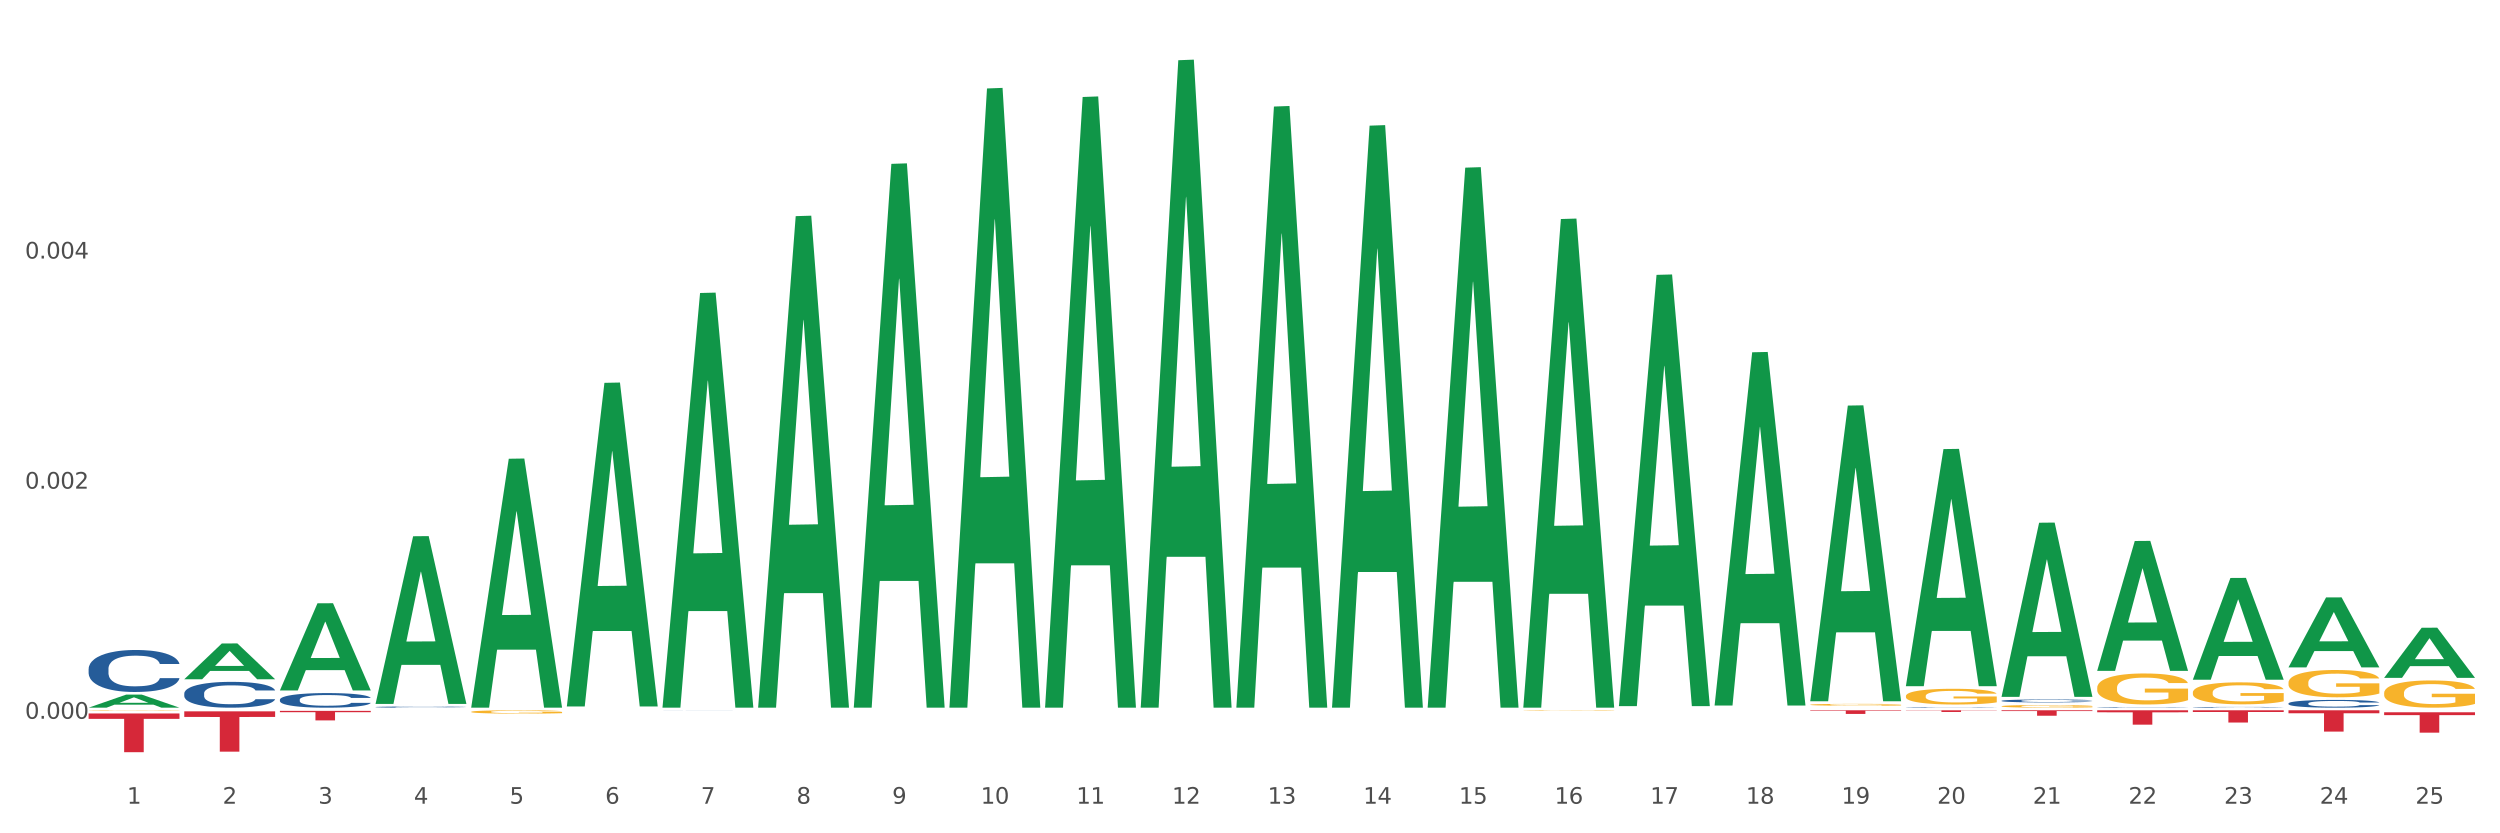 <?xml version="1.0" encoding="utf-8" standalone="no"?>
<!DOCTYPE svg PUBLIC "-//W3C//DTD SVG 1.1//EN"
  "http://www.w3.org/Graphics/SVG/1.1/DTD/svg11.dtd">
<svg xmlns:xlink="http://www.w3.org/1999/xlink" width="1080pt" height="360pt" viewBox="0 0 1080 360" xmlns="http://www.w3.org/2000/svg" version="1.1">
 <rect x="0" y="0" width="1080" height="360" fill="#333333" stroke="none"/>
 <defs>
  <style type="text/css">*{stroke-linejoin: round; stroke-linecap: butt}</style>
 </defs>
 <g id="figure_1">
  <g id="patch_1">
   <path d="M 0 360 
L 1080 360 
L 1080 0 
L 0 0 
z
" style="fill: #ffffff; stroke: #ffffff; stroke-linejoin: miter"/>
  </g>
  <g id="axes_1">
   <g id="matplotlib.axis_1">
    <g id="xtick_1">
     <g id="text_1">
      <!-- 1 -->
      <g style="fill: #4d4d4d" transform="translate(54.856 347.204) scale(0.096 -0.096)">
       <defs>
        <path id="DejaVuSans-31" d="M 794 531 
L 1825 531 
L 1825 4091 
L 703 3866 
L 703 4441 
L 1819 4666 
L 2450 4666 
L 2450 531 
L 3481 531 
L 3481 0 
L 794 0 
L 794 531 
z
" transform="scale(0.016)"/>
       </defs>
       <use xlink:href="#DejaVuSans-31"/>
      </g>
     </g>
    </g>
    <g id="xtick_2">
     <g id="text_2">
      <!-- 2 -->
      <g style="fill: #4d4d4d" transform="translate(96.175 347.204) scale(0.096 -0.096)">
       <defs>
        <path id="DejaVuSans-32" d="M 1228 531 
L 3431 531 
L 3431 0 
L 469 0 
L 469 531 
Q 828 903 1448 1529 
Q 2069 2156 2228 2338 
Q 2531 2678 2651 2914 
Q 2772 3150 2772 3378 
Q 2772 3750 2511 3984 
Q 2250 4219 1831 4219 
Q 1534 4219 1204 4116 
Q 875 4013 500 3803 
L 500 4441 
Q 881 4594 1212 4672 
Q 1544 4750 1819 4750 
Q 2544 4750 2975 4387 
Q 3406 4025 3406 3419 
Q 3406 3131 3298 2873 
Q 3191 2616 2906 2266 
Q 2828 2175 2409 1742 
Q 1991 1309 1228 531 
z
" transform="scale(0.016)"/>
       </defs>
       <use xlink:href="#DejaVuSans-32"/>
      </g>
     </g>
    </g>
    <g id="xtick_3">
     <g id="text_3">
      <!-- 3 -->
      <g style="fill: #4d4d4d" transform="translate(137.494 347.204) scale(0.096 -0.096)">
       <defs>
        <path id="DejaVuSans-33" d="M 2597 2516 
Q 3050 2419 3304 2112 
Q 3559 1806 3559 1356 
Q 3559 666 3084 287 
Q 2609 -91 1734 -91 
Q 1441 -91 1130 -33 
Q 819 25 488 141 
L 488 750 
Q 750 597 1062 519 
Q 1375 441 1716 441 
Q 2309 441 2620 675 
Q 2931 909 2931 1356 
Q 2931 1769 2642 2001 
Q 2353 2234 1838 2234 
L 1294 2234 
L 1294 2753 
L 1863 2753 
Q 2328 2753 2575 2939 
Q 2822 3125 2822 3475 
Q 2822 3834 2567 4026 
Q 2313 4219 1838 4219 
Q 1578 4219 1281 4162 
Q 984 4106 628 3988 
L 628 4550 
Q 988 4650 1302 4700 
Q 1616 4750 1894 4750 
Q 2613 4750 3031 4423 
Q 3450 4097 3450 3541 
Q 3450 3153 3228 2886 
Q 3006 2619 2597 2516 
z
" transform="scale(0.016)"/>
       </defs>
       <use xlink:href="#DejaVuSans-33"/>
      </g>
     </g>
    </g>
    <g id="xtick_4">
     <g id="text_4">
      <!-- 4 -->
      <g style="fill: #4d4d4d" transform="translate(178.814 347.204) scale(0.096 -0.096)">
       <defs>
        <path id="DejaVuSans-34" d="M 2419 4116 
L 825 1625 
L 2419 1625 
L 2419 4116 
z
M 2253 4666 
L 3047 4666 
L 3047 1625 
L 3713 1625 
L 3713 1100 
L 3047 1100 
L 3047 0 
L 2419 0 
L 2419 1100 
L 313 1100 
L 313 1709 
L 2253 4666 
z
" transform="scale(0.016)"/>
       </defs>
       <use xlink:href="#DejaVuSans-34"/>
      </g>
     </g>
    </g>
    <g id="xtick_5">
     <g id="text_5">
      <!-- 5 -->
      <g style="fill: #4d4d4d" transform="translate(220.133 347.204) scale(0.096 -0.096)">
       <defs>
        <path id="DejaVuSans-35" d="M 691 4666 
L 3169 4666 
L 3169 4134 
L 1269 4134 
L 1269 2991 
Q 1406 3038 1543 3061 
Q 1681 3084 1819 3084 
Q 2600 3084 3056 2656 
Q 3513 2228 3513 1497 
Q 3513 744 3044 326 
Q 2575 -91 1722 -91 
Q 1428 -91 1123 -41 
Q 819 9 494 109 
L 494 744 
Q 775 591 1075 516 
Q 1375 441 1709 441 
Q 2250 441 2565 725 
Q 2881 1009 2881 1497 
Q 2881 1984 2565 2268 
Q 2250 2553 1709 2553 
Q 1456 2553 1204 2497 
Q 953 2441 691 2322 
L 691 4666 
z
" transform="scale(0.016)"/>
       </defs>
       <use xlink:href="#DejaVuSans-35"/>
      </g>
     </g>
    </g>
    <g id="xtick_6">
     <g id="text_6">
      <!-- 6 -->
      <g style="fill: #4d4d4d" transform="translate(261.452 347.204) scale(0.096 -0.096)">
       <defs>
        <path id="DejaVuSans-36" d="M 2113 2584 
Q 1688 2584 1439 2293 
Q 1191 2003 1191 1497 
Q 1191 994 1439 701 
Q 1688 409 2113 409 
Q 2538 409 2786 701 
Q 3034 994 3034 1497 
Q 3034 2003 2786 2293 
Q 2538 2584 2113 2584 
z
M 3366 4563 
L 3366 3988 
Q 3128 4100 2886 4159 
Q 2644 4219 2406 4219 
Q 1781 4219 1451 3797 
Q 1122 3375 1075 2522 
Q 1259 2794 1537 2939 
Q 1816 3084 2150 3084 
Q 2853 3084 3261 2657 
Q 3669 2231 3669 1497 
Q 3669 778 3244 343 
Q 2819 -91 2113 -91 
Q 1303 -91 875 529 
Q 447 1150 447 2328 
Q 447 3434 972 4092 
Q 1497 4750 2381 4750 
Q 2619 4750 2861 4703 
Q 3103 4656 3366 4563 
z
" transform="scale(0.016)"/>
       </defs>
       <use xlink:href="#DejaVuSans-36"/>
      </g>
     </g>
    </g>
    <g id="xtick_7">
     <g id="text_7">
      <!-- 7 -->
      <g style="fill: #4d4d4d" transform="translate(302.772 347.204) scale(0.096 -0.096)">
       <defs>
        <path id="DejaVuSans-37" d="M 525 4666 
L 3525 4666 
L 3525 4397 
L 1831 0 
L 1172 0 
L 2766 4134 
L 525 4134 
L 525 4666 
z
" transform="scale(0.016)"/>
       </defs>
       <use xlink:href="#DejaVuSans-37"/>
      </g>
     </g>
    </g>
    <g id="xtick_8">
     <g id="text_8">
      <!-- 8 -->
      <g style="fill: #4d4d4d" transform="translate(344.091 347.204) scale(0.096 -0.096)">
       <defs>
        <path id="DejaVuSans-38" d="M 2034 2216 
Q 1584 2216 1326 1975 
Q 1069 1734 1069 1313 
Q 1069 891 1326 650 
Q 1584 409 2034 409 
Q 2484 409 2743 651 
Q 3003 894 3003 1313 
Q 3003 1734 2745 1975 
Q 2488 2216 2034 2216 
z
M 1403 2484 
Q 997 2584 770 2862 
Q 544 3141 544 3541 
Q 544 4100 942 4425 
Q 1341 4750 2034 4750 
Q 2731 4750 3128 4425 
Q 3525 4100 3525 3541 
Q 3525 3141 3298 2862 
Q 3072 2584 2669 2484 
Q 3125 2378 3379 2068 
Q 3634 1759 3634 1313 
Q 3634 634 3220 271 
Q 2806 -91 2034 -91 
Q 1263 -91 848 271 
Q 434 634 434 1313 
Q 434 1759 690 2068 
Q 947 2378 1403 2484 
z
M 1172 3481 
Q 1172 3119 1398 2916 
Q 1625 2713 2034 2713 
Q 2441 2713 2670 2916 
Q 2900 3119 2900 3481 
Q 2900 3844 2670 4047 
Q 2441 4250 2034 4250 
Q 1625 4250 1398 4047 
Q 1172 3844 1172 3481 
z
" transform="scale(0.016)"/>
       </defs>
       <use xlink:href="#DejaVuSans-38"/>
      </g>
     </g>
    </g>
    <g id="xtick_9">
     <g id="text_9">
      <!-- 9 -->
      <g style="fill: #4d4d4d" transform="translate(385.41 347.204) scale(0.096 -0.096)">
       <defs>
        <path id="DejaVuSans-39" d="M 703 97 
L 703 672 
Q 941 559 1184 500 
Q 1428 441 1663 441 
Q 2288 441 2617 861 
Q 2947 1281 2994 2138 
Q 2813 1869 2534 1725 
Q 2256 1581 1919 1581 
Q 1219 1581 811 2004 
Q 403 2428 403 3163 
Q 403 3881 828 4315 
Q 1253 4750 1959 4750 
Q 2769 4750 3195 4129 
Q 3622 3509 3622 2328 
Q 3622 1225 3098 567 
Q 2575 -91 1691 -91 
Q 1453 -91 1209 -44 
Q 966 3 703 97 
z
M 1959 2075 
Q 2384 2075 2632 2365 
Q 2881 2656 2881 3163 
Q 2881 3666 2632 3958 
Q 2384 4250 1959 4250 
Q 1534 4250 1286 3958 
Q 1038 3666 1038 3163 
Q 1038 2656 1286 2365 
Q 1534 2075 1959 2075 
z
" transform="scale(0.016)"/>
       </defs>
       <use xlink:href="#DejaVuSans-39"/>
      </g>
     </g>
    </g>
    <g id="xtick_10">
     <g id="text_10">
      <!-- 10 -->
      <g style="fill: #4d4d4d" transform="translate(423.676 347.204) scale(0.096 -0.096)">
       <defs>
        <path id="DejaVuSans-30" d="M 2034 4250 
Q 1547 4250 1301 3770 
Q 1056 3291 1056 2328 
Q 1056 1369 1301 889 
Q 1547 409 2034 409 
Q 2525 409 2770 889 
Q 3016 1369 3016 2328 
Q 3016 3291 2770 3770 
Q 2525 4250 2034 4250 
z
M 2034 4750 
Q 2819 4750 3233 4129 
Q 3647 3509 3647 2328 
Q 3647 1150 3233 529 
Q 2819 -91 2034 -91 
Q 1250 -91 836 529 
Q 422 1150 422 2328 
Q 422 3509 836 4129 
Q 1250 4750 2034 4750 
z
" transform="scale(0.016)"/>
       </defs>
       <use xlink:href="#DejaVuSans-31"/>
       <use xlink:href="#DejaVuSans-30" transform="translate(63.623 0)"/>
      </g>
     </g>
    </g>
    <g id="xtick_11">
     <g id="text_11">
      <!-- 11 -->
      <g style="fill: #4d4d4d" transform="translate(464.995 347.204) scale(0.096 -0.096)">
       <use xlink:href="#DejaVuSans-31"/>
       <use xlink:href="#DejaVuSans-31" transform="translate(63.623 0)"/>
      </g>
     </g>
    </g>
    <g id="xtick_12">
     <g id="text_12">
      <!-- 12 -->
      <g style="fill: #4d4d4d" transform="translate(506.314 347.204) scale(0.096 -0.096)">
       <use xlink:href="#DejaVuSans-31"/>
       <use xlink:href="#DejaVuSans-32" transform="translate(63.623 0)"/>
      </g>
     </g>
    </g>
    <g id="xtick_13">
     <g id="text_13">
      <!-- 13 -->
      <g style="fill: #4d4d4d" transform="translate(547.634 347.204) scale(0.096 -0.096)">
       <use xlink:href="#DejaVuSans-31"/>
       <use xlink:href="#DejaVuSans-33" transform="translate(63.623 0)"/>
      </g>
     </g>
    </g>
    <g id="xtick_14">
     <g id="text_14">
      <!-- 14 -->
      <g style="fill: #4d4d4d" transform="translate(588.953 347.204) scale(0.096 -0.096)">
       <use xlink:href="#DejaVuSans-31"/>
       <use xlink:href="#DejaVuSans-34" transform="translate(63.623 0)"/>
      </g>
     </g>
    </g>
    <g id="xtick_15">
     <g id="text_15">
      <!-- 15 -->
      <g style="fill: #4d4d4d" transform="translate(630.272 347.204) scale(0.096 -0.096)">
       <use xlink:href="#DejaVuSans-31"/>
       <use xlink:href="#DejaVuSans-35" transform="translate(63.623 0)"/>
      </g>
     </g>
    </g>
    <g id="xtick_16">
     <g id="text_16">
      <!-- 16 -->
      <g style="fill: #4d4d4d" transform="translate(671.591 347.204) scale(0.096 -0.096)">
       <use xlink:href="#DejaVuSans-31"/>
       <use xlink:href="#DejaVuSans-36" transform="translate(63.623 0)"/>
      </g>
     </g>
    </g>
    <g id="xtick_17">
     <g id="text_17">
      <!-- 17 -->
      <g style="fill: #4d4d4d" transform="translate(712.911 347.204) scale(0.096 -0.096)">
       <use xlink:href="#DejaVuSans-31"/>
       <use xlink:href="#DejaVuSans-37" transform="translate(63.623 0)"/>
      </g>
     </g>
    </g>
    <g id="xtick_18">
     <g id="text_18">
      <!-- 18 -->
      <g style="fill: #4d4d4d" transform="translate(754.23 347.204) scale(0.096 -0.096)">
       <use xlink:href="#DejaVuSans-31"/>
       <use xlink:href="#DejaVuSans-38" transform="translate(63.623 0)"/>
      </g>
     </g>
    </g>
    <g id="xtick_19">
     <g id="text_19">
      <!-- 19 -->
      <g style="fill: #4d4d4d" transform="translate(795.549 347.204) scale(0.096 -0.096)">
       <use xlink:href="#DejaVuSans-31"/>
       <use xlink:href="#DejaVuSans-39" transform="translate(63.623 0)"/>
      </g>
     </g>
    </g>
    <g id="xtick_20">
     <g id="text_20">
      <!-- 20 -->
      <g style="fill: #4d4d4d" transform="translate(836.869 347.204) scale(0.096 -0.096)">
       <use xlink:href="#DejaVuSans-32"/>
       <use xlink:href="#DejaVuSans-30" transform="translate(63.623 0)"/>
      </g>
     </g>
    </g>
    <g id="xtick_21">
     <g id="text_21">
      <!-- 21 -->
      <g style="fill: #4d4d4d" transform="translate(878.188 347.204) scale(0.096 -0.096)">
       <use xlink:href="#DejaVuSans-32"/>
       <use xlink:href="#DejaVuSans-31" transform="translate(63.623 0)"/>
      </g>
     </g>
    </g>
    <g id="xtick_22">
     <g id="text_22">
      <!-- 22 -->
      <g style="fill: #4d4d4d" transform="translate(919.507 347.204) scale(0.096 -0.096)">
       <use xlink:href="#DejaVuSans-32"/>
       <use xlink:href="#DejaVuSans-32" transform="translate(63.623 0)"/>
      </g>
     </g>
    </g>
    <g id="xtick_23">
     <g id="text_23">
      <!-- 23 -->
      <g style="fill: #4d4d4d" transform="translate(960.827 347.204) scale(0.096 -0.096)">
       <use xlink:href="#DejaVuSans-32"/>
       <use xlink:href="#DejaVuSans-33" transform="translate(63.623 0)"/>
      </g>
     </g>
    </g>
    <g id="xtick_24">
     <g id="text_24">
      <!-- 24 -->
      <g style="fill: #4d4d4d" transform="translate(1002.146 347.204) scale(0.096 -0.096)">
       <use xlink:href="#DejaVuSans-32"/>
       <use xlink:href="#DejaVuSans-34" transform="translate(63.623 0)"/>
      </g>
     </g>
    </g>
    <g id="xtick_25">
     <g id="text_25">
      <!-- 25 -->
      <g style="fill: #4d4d4d" transform="translate(1043.465 347.204) scale(0.096 -0.096)">
       <use xlink:href="#DejaVuSans-32"/>
       <use xlink:href="#DejaVuSans-35" transform="translate(63.623 0)"/>
      </g>
     </g>
    </g>
    <g id="xtick_26"/>
    <g id="xtick_27"/>
    <g id="xtick_28"/>
    <g id="xtick_29"/>
    <g id="xtick_30"/>
    <g id="xtick_31"/>
    <g id="xtick_32"/>
    <g id="xtick_33"/>
    <g id="xtick_34"/>
    <g id="xtick_35"/>
    <g id="xtick_36"/>
    <g id="xtick_37"/>
    <g id="xtick_38"/>
    <g id="xtick_39"/>
    <g id="xtick_40"/>
    <g id="xtick_41"/>
    <g id="xtick_42"/>
    <g id="xtick_43"/>
    <g id="xtick_44"/>
    <g id="xtick_45"/>
    <g id="xtick_46"/>
    <g id="xtick_47"/>
    <g id="xtick_48"/>
    <g id="xtick_49"/>
   </g>
   <g id="matplotlib.axis_2">
    <g id="ytick_1">
     <g id="text_26">
      <!-- 0.000 -->
      <g style="fill: #4d4d4d" transform="translate(10.8 310.495) scale(0.096 -0.096)">
       <defs>
        <path id="DejaVuSans-2e" d="M 684 794 
L 1344 794 
L 1344 0 
L 684 0 
L 684 794 
z
" transform="scale(0.016)"/>
       </defs>
       <use xlink:href="#DejaVuSans-30"/>
       <use xlink:href="#DejaVuSans-2e" transform="translate(63.623 0)"/>
       <use xlink:href="#DejaVuSans-30" transform="translate(95.41 0)"/>
       <use xlink:href="#DejaVuSans-30" transform="translate(159.033 0)"/>
       <use xlink:href="#DejaVuSans-30" transform="translate(222.656 0)"/>
      </g>
     </g>
    </g>
    <g id="ytick_2">
     <g id="text_27">
      <!-- 0.002 -->
      <g style="fill: #4d4d4d" transform="translate(10.8 211.092) scale(0.096 -0.096)">
       <use xlink:href="#DejaVuSans-30"/>
       <use xlink:href="#DejaVuSans-2e" transform="translate(63.623 0)"/>
       <use xlink:href="#DejaVuSans-30" transform="translate(95.41 0)"/>
       <use xlink:href="#DejaVuSans-30" transform="translate(159.033 0)"/>
       <use xlink:href="#DejaVuSans-32" transform="translate(222.656 0)"/>
      </g>
     </g>
    </g>
    <g id="ytick_3">
     <g id="text_28">
      <!-- 0.004 -->
      <g style="fill: #4d4d4d" transform="translate(10.8 111.689) scale(0.096 -0.096)">
       <use xlink:href="#DejaVuSans-30"/>
       <use xlink:href="#DejaVuSans-2e" transform="translate(63.623 0)"/>
       <use xlink:href="#DejaVuSans-30" transform="translate(95.41 0)"/>
       <use xlink:href="#DejaVuSans-30" transform="translate(159.033 0)"/>
       <use xlink:href="#DejaVuSans-34" transform="translate(222.656 0)"/>
      </g>
     </g>
    </g>
    <g id="ytick_4"/>
    <g id="ytick_5"/>
    <g id="ytick_6"/>
   </g>
   <g id="PolyCollection_1">
    <path d="M 38.283 305.712 
L 38.323 305.707 
L 54.51 300.068 
L 61.228 300.063 
L 77.536 305.723 
L 69.767 305.723 
L 66.246 304.405 
L 49.533 304.405 
L 49.412 304.426 
L 46.012 305.723 
L 38.283 305.723 
L 38.283 305.712 
L 51.637 303.618 
L 64.142 303.613 
L 57.95 301.269 
L 57.869 301.259 
L 57.788 301.275 
L 51.597 303.613 
L 51.637 303.618 
L 38.283 305.712 
z
" clip-path="url(#p7321bfa26d)" style="fill: #109648"/>
    <path d="M 905.989 305.578 
L 906.035 305.578 
L 906.035 305.571 
L 906.174 305.562 
L 906.685 305.545 
L 907.334 305.532 
L 908.448 305.517 
L 909.051 305.511 
L 909.84 305.504 
L 911.464 305.493 
L 913.32 305.483 
L 914.619 305.478 
L 915.593 305.475 
L 917.774 305.469 
L 919.027 305.466 
L 920.326 305.464 
L 921.439 305.462 
L 923.295 305.461 
L 924.78 305.46 
L 926.497 305.46 
L 927.935 305.46 
L 929.838 305.461 
L 932.622 305.464 
L 933.689 305.466 
L 935.127 305.468 
L 936.612 305.472 
L 937.818 305.476 
L 939.21 305.482 
L 940.649 305.489 
L 942.041 305.498 
L 943.015 305.506 
L 943.804 305.515 
L 944.5 305.526 
L 945.01 305.538 
L 945.242 305.548 
L 936.751 305.548 
L 936.519 305.539 
L 936.055 305.529 
L 935.591 305.523 
L 935.081 305.517 
L 934.292 305.511 
L 933.596 305.508 
L 932.436 305.503 
L 931.369 305.5 
L 930.487 305.498 
L 929.42 305.497 
L 927.147 305.496 
L 925.523 305.496 
L 924.502 305.496 
L 923.249 305.497 
L 922.182 305.499 
L 920.929 305.502 
L 919.955 305.505 
L 918.98 305.509 
L 918.424 305.512 
L 917.588 305.517 
L 917.032 305.522 
L 916.289 305.529 
L 915.872 305.534 
L 915.129 305.548 
L 914.804 305.558 
L 914.665 305.565 
L 914.572 305.573 
L 914.572 305.61 
L 914.851 305.627 
L 915.083 305.634 
L 915.454 305.642 
L 916.15 305.653 
L 917.171 305.663 
L 918.238 305.671 
L 919.12 305.675 
L 919.955 305.679 
L 920.79 305.681 
L 921.811 305.684 
L 922.646 305.685 
L 923.899 305.687 
L 925.383 305.687 
L 926.543 305.687 
L 928.91 305.686 
L 929.977 305.685 
L 930.998 305.683 
L 932.111 305.681 
L 932.993 305.678 
L 933.503 305.676 
L 934.338 305.671 
L 934.988 305.666 
L 935.545 305.661 
L 935.916 305.656 
L 936.333 305.649 
L 936.658 305.641 
L 936.751 305.636 
L 945.242 305.636 
L 945.056 305.645 
L 944.732 305.653 
L 944.082 305.665 
L 943.572 305.671 
L 942.783 305.679 
L 941.948 305.686 
L 940.788 305.693 
L 939.721 305.699 
L 938.607 305.704 
L 937.401 305.708 
L 935.22 305.714 
L 934.431 305.716 
L 932.761 305.718 
L 931.462 305.72 
L 929.559 305.722 
L 927.611 305.723 
L 925.569 305.723 
L 923.759 305.723 
L 921.764 305.721 
L 920.512 305.72 
L 919.12 305.717 
L 917.496 305.714 
L 915.964 305.71 
L 914.526 305.705 
L 913.181 305.7 
L 911.928 305.693 
L 910.304 305.683 
L 909.097 305.673 
L 908.216 305.664 
L 907.613 305.656 
L 907.009 305.646 
L 906.685 305.639 
L 906.174 305.622 
L 905.989 305.606 
L 905.989 305.578 
z
" clip-path="url(#p7321bfa26d)" style="fill: #255c99"/>
    <path d="M 864.669 302.742 
L 864.716 302.741 
L 864.716 302.709 
L 864.855 302.664 
L 865.365 302.583 
L 866.015 302.522 
L 867.129 302.45 
L 867.732 302.419 
L 868.52 302.386 
L 870.144 302.331 
L 872 302.285 
L 873.3 302.259 
L 874.274 302.243 
L 876.455 302.214 
L 877.707 302.201 
L 879.007 302.191 
L 880.12 302.184 
L 881.976 302.175 
L 883.461 302.172 
L 885.178 302.171 
L 886.616 302.172 
L 888.518 302.177 
L 891.302 302.191 
L 892.369 302.199 
L 893.808 302.213 
L 895.293 302.231 
L 896.499 302.25 
L 897.891 302.276 
L 899.329 302.311 
L 900.721 302.355 
L 901.696 302.396 
L 902.484 302.439 
L 903.18 302.491 
L 903.691 302.548 
L 903.923 302.596 
L 895.432 302.596 
L 895.2 302.553 
L 894.736 302.506 
L 894.272 302.475 
L 893.761 302.45 
L 892.973 302.421 
L 892.277 302.402 
L 891.117 302.38 
L 890.049 302.366 
L 889.168 302.358 
L 888.101 302.351 
L 885.827 302.344 
L 884.203 302.344 
L 883.182 302.346 
L 881.93 302.352 
L 880.863 302.36 
L 879.61 302.374 
L 878.635 302.389 
L 877.661 302.409 
L 877.104 302.423 
L 876.269 302.448 
L 875.712 302.469 
L 874.97 302.505 
L 874.552 302.531 
L 873.81 302.597 
L 873.485 302.646 
L 873.346 302.68 
L 873.253 302.717 
L 873.253 302.898 
L 873.532 302.979 
L 873.764 303.014 
L 874.135 303.054 
L 874.831 303.105 
L 875.851 303.155 
L 876.919 303.191 
L 877.8 303.213 
L 878.635 303.229 
L 879.471 303.242 
L 880.491 303.253 
L 881.327 303.26 
L 882.579 303.267 
L 884.064 303.271 
L 885.224 303.271 
L 887.59 303.265 
L 888.658 303.259 
L 889.678 303.251 
L 890.792 303.238 
L 891.673 303.224 
L 892.184 303.214 
L 893.019 303.192 
L 893.669 303.169 
L 894.225 303.142 
L 894.597 303.119 
L 895.014 303.084 
L 895.339 303.044 
L 895.432 303.023 
L 903.923 303.023 
L 903.737 303.065 
L 903.412 303.106 
L 902.763 303.16 
L 902.252 303.192 
L 901.464 303.23 
L 900.628 303.263 
L 899.468 303.299 
L 898.401 303.325 
L 897.288 303.349 
L 896.081 303.37 
L 893.901 303.399 
L 893.112 303.407 
L 891.441 303.421 
L 890.142 303.429 
L 888.24 303.437 
L 886.291 303.442 
L 884.25 303.443 
L 882.44 303.44 
L 880.445 303.433 
L 879.192 303.426 
L 877.8 303.416 
L 876.176 303.4 
L 874.645 303.38 
L 873.207 303.357 
L 871.861 303.33 
L 870.608 303.3 
L 868.984 303.25 
L 867.778 303.201 
L 866.897 303.156 
L 866.293 303.117 
L 865.69 303.069 
L 865.365 303.035 
L 864.855 302.954 
L 864.669 302.878 
L 864.669 302.742 
z
" clip-path="url(#p7321bfa26d)" style="fill: #255c99"/>
    <path d="M 823.35 305.587 
L 823.396 305.586 
L 823.396 305.58 
L 823.536 305.572 
L 824.046 305.556 
L 824.696 305.544 
L 825.809 305.53 
L 826.412 305.524 
L 827.201 305.517 
L 828.825 305.507 
L 830.681 305.498 
L 831.98 305.493 
L 832.955 305.489 
L 835.135 305.484 
L 836.388 305.481 
L 837.687 305.479 
L 838.801 305.478 
L 840.657 305.476 
L 842.142 305.476 
L 843.858 305.475 
L 845.297 305.476 
L 847.199 305.477 
L 849.983 305.479 
L 851.05 305.481 
L 852.488 305.484 
L 853.973 305.487 
L 855.18 305.491 
L 856.572 305.496 
L 858.01 305.503 
L 859.402 305.511 
L 860.376 305.519 
L 861.165 305.528 
L 861.861 305.538 
L 862.371 305.549 
L 862.603 305.558 
L 854.112 305.558 
L 853.88 305.55 
L 853.416 305.541 
L 852.952 305.535 
L 852.442 305.53 
L 851.653 305.524 
L 850.957 305.52 
L 849.797 305.516 
L 848.73 305.513 
L 847.849 305.512 
L 846.781 305.511 
L 844.508 305.509 
L 842.884 305.509 
L 841.863 305.51 
L 840.61 305.511 
L 839.543 305.512 
L 838.29 305.515 
L 837.316 305.518 
L 836.342 305.522 
L 835.785 305.525 
L 834.95 305.53 
L 834.393 305.534 
L 833.651 305.541 
L 833.233 305.546 
L 832.491 305.558 
L 832.166 305.568 
L 832.027 305.574 
L 831.934 305.582 
L 831.934 305.617 
L 832.212 305.633 
L 832.444 305.64 
L 832.815 305.647 
L 833.511 305.657 
L 834.532 305.667 
L 835.599 305.674 
L 836.481 305.678 
L 837.316 305.681 
L 838.151 305.684 
L 839.172 305.686 
L 840.007 305.688 
L 841.26 305.689 
L 842.745 305.69 
L 843.905 305.69 
L 846.271 305.688 
L 847.338 305.687 
L 848.359 305.686 
L 849.473 305.683 
L 850.354 305.681 
L 850.865 305.678 
L 851.7 305.674 
L 852.349 305.67 
L 852.906 305.664 
L 853.277 305.66 
L 853.695 305.653 
L 854.02 305.645 
L 854.112 305.641 
L 862.603 305.641 
L 862.418 305.65 
L 862.093 305.657 
L 861.443 305.668 
L 860.933 305.674 
L 860.144 305.682 
L 859.309 305.688 
L 858.149 305.695 
L 857.082 305.7 
L 855.968 305.705 
L 854.762 305.709 
L 852.581 305.714 
L 851.792 305.716 
L 850.122 305.719 
L 848.823 305.72 
L 846.921 305.722 
L 844.972 305.723 
L 842.93 305.723 
L 841.121 305.723 
L 839.126 305.721 
L 837.873 305.72 
L 836.481 305.718 
L 834.857 305.715 
L 833.326 305.711 
L 831.887 305.706 
L 830.542 305.701 
L 829.289 305.695 
L 827.665 305.685 
L 826.459 305.676 
L 825.577 305.667 
L 824.974 305.66 
L 824.371 305.65 
L 824.046 305.644 
L 823.536 305.628 
L 823.35 305.613 
L 823.35 305.587 
z
" clip-path="url(#p7321bfa26d)" style="fill: #255c99"/>
    <path d="M 286.199 306.869 
L 286.245 306.869 
L 286.245 306.868 
L 286.385 306.866 
L 286.895 306.863 
L 287.544 306.861 
L 288.658 306.858 
L 289.261 306.857 
L 290.05 306.855 
L 291.674 306.853 
L 293.53 306.852 
L 294.829 306.851 
L 295.803 306.85 
L 297.984 306.849 
L 299.237 306.848 
L 300.536 306.848 
L 301.65 306.848 
L 303.506 306.848 
L 304.99 306.847 
L 306.707 306.847 
L 308.146 306.847 
L 310.048 306.848 
L 312.832 306.848 
L 313.899 306.848 
L 315.337 306.849 
L 316.822 306.85 
L 318.028 306.85 
L 319.42 306.851 
L 320.859 306.853 
L 322.251 306.854 
L 323.225 306.856 
L 324.014 306.857 
L 324.71 306.859 
L 325.22 306.862 
L 325.452 306.863 
L 316.961 306.863 
L 316.729 306.862 
L 316.265 306.86 
L 315.801 306.859 
L 315.291 306.858 
L 314.502 306.857 
L 313.806 306.856 
L 312.646 306.855 
L 311.579 306.855 
L 310.697 306.854 
L 309.63 306.854 
L 307.357 306.854 
L 305.733 306.854 
L 304.712 306.854 
L 303.459 306.854 
L 302.392 306.854 
L 301.139 306.855 
L 300.165 306.856 
L 299.191 306.856 
L 298.634 306.857 
L 297.799 306.858 
L 297.242 306.859 
L 296.499 306.86 
L 296.082 306.861 
L 295.339 306.863 
L 295.015 306.865 
L 294.875 306.866 
L 294.783 306.868 
L 294.783 306.875 
L 295.061 306.878 
L 295.293 306.879 
L 295.664 306.88 
L 296.36 306.882 
L 297.381 306.884 
L 298.448 306.886 
L 299.33 306.886 
L 300.165 306.887 
L 301 306.888 
L 302.021 306.888 
L 302.856 306.888 
L 304.109 306.888 
L 305.594 306.889 
L 306.754 306.889 
L 309.12 306.888 
L 310.187 306.888 
L 311.208 306.888 
L 312.321 306.887 
L 313.203 306.887 
L 313.713 306.886 
L 314.549 306.886 
L 315.198 306.885 
L 315.755 306.884 
L 316.126 306.883 
L 316.544 306.882 
L 316.868 306.88 
L 316.961 306.879 
L 325.452 306.879 
L 325.267 306.881 
L 324.942 306.882 
L 324.292 306.884 
L 323.782 306.886 
L 322.993 306.887 
L 322.158 306.888 
L 320.998 306.89 
L 319.931 306.891 
L 318.817 306.892 
L 317.611 306.892 
L 315.43 306.893 
L 314.641 306.894 
L 312.971 306.894 
L 311.672 306.895 
L 309.769 306.895 
L 307.821 306.895 
L 305.779 306.895 
L 303.97 306.895 
L 301.974 306.895 
L 300.722 306.894 
L 299.33 306.894 
L 297.706 306.893 
L 296.175 306.893 
L 294.736 306.892 
L 293.391 306.891 
L 292.138 306.89 
L 290.514 306.888 
L 289.308 306.886 
L 288.426 306.884 
L 287.823 306.883 
L 287.22 306.881 
L 286.895 306.88 
L 286.385 306.877 
L 286.199 306.874 
L 286.199 306.869 
z
" clip-path="url(#p7321bfa26d)" style="fill: #255c99"/>
    <path d="M 162.241 305.445 
L 162.287 305.445 
L 162.287 305.432 
L 162.427 305.415 
L 162.937 305.382 
L 163.587 305.358 
L 164.7 305.329 
L 165.303 305.317 
L 166.092 305.304 
L 167.716 305.282 
L 169.572 305.264 
L 170.871 305.254 
L 171.845 305.247 
L 174.026 305.236 
L 175.279 305.231 
L 176.578 305.227 
L 177.692 305.224 
L 179.548 305.221 
L 181.032 305.219 
L 182.749 305.219 
L 184.188 305.219 
L 186.09 305.221 
L 188.874 305.227 
L 189.941 305.23 
L 191.379 305.235 
L 192.864 305.243 
L 194.071 305.25 
L 195.462 305.261 
L 196.901 305.275 
L 198.293 305.292 
L 199.267 305.308 
L 200.056 305.325 
L 200.752 305.346 
L 201.262 305.368 
L 201.494 305.387 
L 193.003 305.387 
L 192.771 305.37 
L 192.307 305.352 
L 191.843 305.339 
L 191.333 305.329 
L 190.544 305.318 
L 189.848 305.31 
L 188.688 305.302 
L 187.621 305.296 
L 186.74 305.293 
L 185.672 305.29 
L 183.399 305.287 
L 181.775 305.287 
L 180.754 305.288 
L 179.501 305.291 
L 178.434 305.294 
L 177.181 305.299 
L 176.207 305.305 
L 175.233 305.313 
L 174.676 305.319 
L 173.841 305.329 
L 173.284 305.337 
L 172.541 305.351 
L 172.124 305.362 
L 171.382 305.388 
L 171.057 305.407 
L 170.918 305.421 
L 170.825 305.435 
L 170.825 305.507 
L 171.103 305.539 
L 171.335 305.553 
L 171.706 305.569 
L 172.402 305.589 
L 173.423 305.609 
L 174.49 305.623 
L 175.372 305.632 
L 176.207 305.638 
L 177.042 305.643 
L 178.063 305.648 
L 178.898 305.651 
L 180.151 305.653 
L 181.636 305.655 
L 182.796 305.655 
L 185.162 305.653 
L 186.229 305.65 
L 187.25 305.647 
L 188.363 305.642 
L 189.245 305.636 
L 189.755 305.632 
L 190.591 305.624 
L 191.24 305.614 
L 191.797 305.604 
L 192.168 305.595 
L 192.586 305.581 
L 192.911 305.565 
L 193.003 305.557 
L 201.494 305.557 
L 201.309 305.573 
L 200.984 305.589 
L 200.334 305.611 
L 199.824 305.624 
L 199.035 305.639 
L 198.2 305.652 
L 197.04 305.666 
L 195.973 305.676 
L 194.859 305.686 
L 193.653 305.694 
L 191.472 305.706 
L 190.683 305.709 
L 189.013 305.714 
L 187.714 305.717 
L 185.812 305.721 
L 183.863 305.723 
L 181.821 305.723 
L 180.012 305.722 
L 178.017 305.719 
L 176.764 305.717 
L 175.372 305.712 
L 173.748 305.706 
L 172.217 305.698 
L 170.778 305.689 
L 169.433 305.678 
L 168.18 305.666 
L 166.556 305.647 
L 165.35 305.627 
L 164.468 305.609 
L 163.865 305.594 
L 163.262 305.575 
L 162.937 305.561 
L 162.427 305.529 
L 162.241 305.499 
L 162.241 305.445 
z
" clip-path="url(#p7321bfa26d)" style="fill: #255c99"/>
    <path d="M 79.602 299.576 
L 79.649 299.566 
L 79.649 299.28 
L 79.788 298.893 
L 80.298 298.179 
L 80.948 297.639 
L 82.061 297.007 
L 82.665 296.742 
L 83.453 296.446 
L 85.077 295.967 
L 86.933 295.559 
L 88.232 295.335 
L 89.207 295.193 
L 91.388 294.938 
L 92.64 294.826 
L 93.94 294.734 
L 95.053 294.673 
L 96.909 294.601 
L 98.394 294.571 
L 100.111 294.56 
L 101.549 294.571 
L 103.451 294.611 
L 106.235 294.734 
L 107.302 294.805 
L 108.741 294.927 
L 110.226 295.091 
L 111.432 295.254 
L 112.824 295.488 
L 114.262 295.794 
L 115.654 296.181 
L 116.629 296.538 
L 117.417 296.915 
L 118.113 297.374 
L 118.624 297.874 
L 118.856 298.292 
L 110.365 298.292 
L 110.133 297.914 
L 109.669 297.507 
L 109.205 297.231 
L 108.694 297.007 
L 107.906 296.752 
L 107.21 296.589 
L 106.05 296.395 
L 104.982 296.273 
L 104.101 296.202 
L 103.034 296.141 
L 100.76 296.079 
L 99.136 296.079 
L 98.115 296.1 
L 96.863 296.151 
L 95.795 296.222 
L 94.543 296.344 
L 93.568 296.477 
L 92.594 296.65 
L 92.037 296.773 
L 91.202 296.997 
L 90.645 297.18 
L 89.903 297.496 
L 89.485 297.721 
L 88.743 298.302 
L 88.418 298.73 
L 88.279 299.025 
L 88.186 299.352 
L 88.186 300.942 
L 88.464 301.656 
L 88.696 301.961 
L 89.068 302.308 
L 89.764 302.757 
L 90.784 303.195 
L 91.852 303.511 
L 92.733 303.705 
L 93.568 303.847 
L 94.404 303.959 
L 95.424 304.061 
L 96.259 304.123 
L 97.512 304.184 
L 98.997 304.214 
L 100.157 304.214 
L 102.523 304.163 
L 103.59 304.112 
L 104.611 304.041 
L 105.725 303.929 
L 106.606 303.807 
L 107.117 303.715 
L 107.952 303.521 
L 108.602 303.317 
L 109.158 303.083 
L 109.53 302.879 
L 109.947 302.573 
L 110.272 302.226 
L 110.365 302.043 
L 118.856 302.043 
L 118.67 302.41 
L 118.345 302.767 
L 117.696 303.246 
L 117.185 303.521 
L 116.397 303.857 
L 115.561 304.143 
L 114.401 304.459 
L 113.334 304.693 
L 112.221 304.897 
L 111.014 305.081 
L 108.834 305.336 
L 108.045 305.407 
L 106.374 305.529 
L 105.075 305.601 
L 103.173 305.672 
L 101.224 305.713 
L 99.183 305.723 
L 97.373 305.703 
L 95.378 305.641 
L 94.125 305.58 
L 92.733 305.489 
L 91.109 305.346 
L 89.578 305.173 
L 88.14 304.969 
L 86.794 304.734 
L 85.541 304.469 
L 83.917 304.031 
L 82.711 303.603 
L 81.829 303.205 
L 81.226 302.869 
L 80.623 302.441 
L 80.298 302.145 
L 79.788 301.431 
L 79.602 300.769 
L 79.602 299.576 
z
" clip-path="url(#p7321bfa26d)" style="fill: #255c99"/>
    <path d="M 38.283 288.946 
L 38.329 288.93 
L 38.329 288.466 
L 38.469 287.836 
L 38.979 286.676 
L 39.629 285.798 
L 40.742 284.77 
L 41.345 284.339 
L 42.134 283.859 
L 43.758 283.08 
L 45.614 282.417 
L 46.913 282.053 
L 47.888 281.821 
L 50.068 281.406 
L 51.321 281.224 
L 52.62 281.075 
L 53.734 280.976 
L 55.59 280.86 
L 57.074 280.81 
L 58.791 280.793 
L 60.23 280.81 
L 62.132 280.876 
L 64.916 281.075 
L 65.983 281.191 
L 67.421 281.39 
L 68.906 281.655 
L 70.113 281.92 
L 71.505 282.301 
L 72.943 282.798 
L 74.335 283.428 
L 75.309 284.008 
L 76.098 284.621 
L 76.794 285.367 
L 77.304 286.179 
L 77.536 286.858 
L 69.045 286.858 
L 68.813 286.245 
L 68.349 285.582 
L 67.885 285.135 
L 67.375 284.77 
L 66.586 284.356 
L 65.89 284.091 
L 64.73 283.776 
L 63.663 283.577 
L 62.782 283.461 
L 61.714 283.362 
L 59.441 283.262 
L 57.817 283.262 
L 56.796 283.296 
L 55.543 283.378 
L 54.476 283.494 
L 53.223 283.693 
L 52.249 283.909 
L 51.275 284.19 
L 50.718 284.389 
L 49.883 284.754 
L 49.326 285.052 
L 48.584 285.566 
L 48.166 285.93 
L 47.424 286.875 
L 47.099 287.571 
L 46.96 288.051 
L 46.867 288.582 
L 46.867 291.167 
L 47.145 292.327 
L 47.377 292.824 
L 47.748 293.387 
L 48.444 294.116 
L 49.465 294.829 
L 50.532 295.343 
L 51.414 295.657 
L 52.249 295.889 
L 53.084 296.072 
L 54.105 296.237 
L 54.94 296.337 
L 56.193 296.436 
L 57.678 296.486 
L 58.838 296.486 
L 61.204 296.403 
L 62.271 296.32 
L 63.292 296.204 
L 64.406 296.022 
L 65.287 295.823 
L 65.797 295.674 
L 66.633 295.359 
L 67.282 295.028 
L 67.839 294.647 
L 68.21 294.315 
L 68.628 293.818 
L 68.953 293.255 
L 69.045 292.956 
L 77.536 292.956 
L 77.351 293.553 
L 77.026 294.133 
L 76.376 294.912 
L 75.866 295.359 
L 75.077 295.906 
L 74.242 296.37 
L 73.082 296.884 
L 72.015 297.265 
L 70.901 297.596 
L 69.695 297.895 
L 67.514 298.309 
L 66.725 298.425 
L 65.055 298.624 
L 63.756 298.74 
L 61.854 298.856 
L 59.905 298.922 
L 57.863 298.939 
L 56.054 298.905 
L 54.059 298.806 
L 52.806 298.707 
L 51.414 298.557 
L 49.79 298.325 
L 48.259 298.044 
L 46.82 297.712 
L 45.475 297.331 
L 44.222 296.9 
L 42.598 296.188 
L 41.392 295.492 
L 40.51 294.845 
L 39.907 294.299 
L 39.304 293.603 
L 38.979 293.122 
L 38.469 291.962 
L 38.283 290.885 
L 38.283 288.946 
z
" clip-path="url(#p7321bfa26d)" style="fill: #255c99"/>
    <path d="M 38.283 306.959 
L 38.329 306.959 
L 38.329 306.951 
L 38.422 306.944 
L 38.885 306.928 
L 39.581 306.914 
L 40.09 306.907 
L 40.6 306.901 
L 41.203 306.895 
L 41.944 306.889 
L 43.288 306.879 
L 44.122 306.875 
L 45.142 306.87 
L 46.996 306.863 
L 48.34 306.859 
L 49.73 306.856 
L 52.001 306.852 
L 53.484 306.85 
L 55.06 306.848 
L 56.96 306.848 
L 58.396 306.847 
L 61.548 306.848 
L 64.236 306.85 
L 65.533 306.852 
L 67.202 306.854 
L 68.082 306.856 
L 69.519 306.86 
L 71.002 306.864 
L 72.021 306.868 
L 73.551 306.876 
L 74.709 306.883 
L 75.775 306.892 
L 76.331 306.899 
L 76.749 306.905 
L 77.119 306.912 
L 77.49 306.923 
L 69.148 306.923 
L 68.824 306.915 
L 68.314 306.908 
L 67.572 306.9 
L 66.924 306.896 
L 65.811 306.891 
L 64.792 306.887 
L 63.726 306.884 
L 62.428 306.882 
L 61.409 306.881 
L 59.972 306.88 
L 57.145 306.88 
L 55.245 306.882 
L 53.947 306.884 
L 53.113 306.886 
L 52.372 306.889 
L 51.537 306.892 
L 50.564 306.896 
L 49.869 306.9 
L 49.174 306.906 
L 48.618 306.911 
L 48.108 306.917 
L 47.691 306.924 
L 47.366 306.931 
L 47.088 306.939 
L 46.857 306.953 
L 46.857 306.983 
L 46.949 306.99 
L 47.181 306.999 
L 47.459 307.006 
L 47.923 307.014 
L 48.34 307.02 
L 49.127 307.028 
L 50.008 307.035 
L 50.703 307.039 
L 51.398 307.042 
L 52.603 307.047 
L 53.947 307.051 
L 55.106 307.054 
L 56.682 307.056 
L 57.747 307.057 
L 58.674 307.057 
L 60.945 307.057 
L 62.567 307.056 
L 64.375 307.055 
L 65.765 307.053 
L 66.924 307.05 
L 68.221 307.047 
L 69.055 307.043 
L 69.055 306.996 
L 58.86 306.996 
L 58.86 306.966 
L 77.536 306.966 
L 77.536 307.056 
L 76.749 307.06 
L 75.868 307.065 
L 74.941 307.068 
L 73.551 307.073 
L 71.882 307.077 
L 70.399 307.081 
L 68.824 307.083 
L 66.97 307.086 
L 64.56 307.088 
L 63.077 307.089 
L 61.223 307.089 
L 59.045 307.09 
L 57.145 307.089 
L 55.291 307.088 
L 53.345 307.086 
L 51.445 307.083 
L 50.008 307.08 
L 48.571 307.077 
L 47.042 307.072 
L 45.837 307.068 
L 44.91 307.064 
L 43.891 307.059 
L 42.778 307.052 
L 41.944 307.046 
L 41.203 307.04 
L 40.415 307.032 
L 39.859 307.025 
L 39.303 307.016 
L 38.978 307.01 
L 38.607 307 
L 38.329 306.986 
L 38.283 306.959 
z
" clip-path="url(#p7321bfa26d)" style="fill: #f7b32b"/>
    <path d="M 203.56 307.513 
L 203.607 307.512 
L 203.607 307.465 
L 203.699 307.424 
L 204.163 307.325 
L 204.858 307.244 
L 205.368 307.2 
L 205.877 307.165 
L 206.48 307.129 
L 207.221 307.092 
L 208.565 307.038 
L 209.4 307.011 
L 210.419 306.982 
L 212.273 306.939 
L 213.617 306.916 
L 215.007 306.896 
L 217.278 306.872 
L 218.761 306.862 
L 220.337 306.854 
L 222.237 306.849 
L 223.674 306.847 
L 226.825 306.851 
L 229.513 306.863 
L 230.811 306.872 
L 232.479 306.888 
L 233.359 306.899 
L 234.796 306.92 
L 236.279 306.947 
L 237.299 306.971 
L 238.828 307.016 
L 239.987 307.061 
L 241.053 307.116 
L 241.609 307.154 
L 242.026 307.19 
L 242.397 307.23 
L 242.767 307.295 
L 234.425 307.295 
L 234.101 307.249 
L 233.591 307.205 
L 232.85 307.163 
L 232.201 307.137 
L 231.089 307.104 
L 230.069 307.083 
L 229.003 307.067 
L 227.705 307.054 
L 226.686 307.047 
L 225.249 307.042 
L 222.422 307.043 
L 220.522 307.054 
L 219.225 307.067 
L 218.39 307.079 
L 217.649 307.092 
L 216.815 307.111 
L 215.841 307.138 
L 215.146 307.163 
L 214.451 307.195 
L 213.895 307.226 
L 213.385 307.263 
L 212.968 307.303 
L 212.644 307.344 
L 212.366 307.394 
L 212.134 307.477 
L 212.134 307.657 
L 212.227 307.698 
L 212.458 307.752 
L 212.736 307.792 
L 213.2 307.841 
L 213.617 307.874 
L 214.405 307.921 
L 215.285 307.961 
L 215.98 307.986 
L 216.676 308.007 
L 217.881 308.036 
L 219.225 308.06 
L 220.383 308.074 
L 221.959 308.087 
L 223.025 308.092 
L 223.952 308.095 
L 226.222 308.095 
L 227.845 308.091 
L 229.652 308.082 
L 231.042 308.07 
L 232.201 308.056 
L 233.498 308.032 
L 234.333 308.01 
L 234.333 307.734 
L 224.137 307.733 
L 224.137 307.55 
L 242.814 307.55 
L 242.814 308.087 
L 242.026 308.115 
L 241.145 308.14 
L 240.218 308.162 
L 238.828 308.19 
L 237.16 308.216 
L 235.677 308.235 
L 234.101 308.25 
L 232.247 308.265 
L 229.837 308.278 
L 228.354 308.283 
L 226.501 308.287 
L 224.322 308.289 
L 222.422 308.286 
L 220.569 308.279 
L 218.622 308.268 
L 216.722 308.25 
L 215.285 308.233 
L 213.849 308.212 
L 212.319 308.185 
L 211.114 308.158 
L 210.187 308.135 
L 209.168 308.104 
L 208.056 308.065 
L 207.221 308.029 
L 206.48 307.992 
L 205.692 307.945 
L 205.136 307.904 
L 204.58 307.853 
L 204.255 307.815 
L 203.885 307.756 
L 203.607 307.673 
L 203.56 307.513 
z
" clip-path="url(#p7321bfa26d)" style="fill: #f7b32b"/>
    <path d="M 658.073 306.953 
L 658.119 306.953 
L 658.119 306.945 
L 658.212 306.939 
L 658.675 306.923 
L 659.37 306.91 
L 659.88 306.903 
L 660.39 306.898 
L 660.992 306.892 
L 661.734 306.886 
L 663.078 306.878 
L 663.912 306.873 
L 664.932 306.869 
L 666.785 306.862 
L 668.129 306.858 
L 669.52 306.855 
L 671.791 306.851 
L 673.274 306.85 
L 674.849 306.848 
L 676.749 306.848 
L 678.186 306.847 
L 681.337 306.848 
L 684.025 306.85 
L 685.323 306.851 
L 686.991 306.854 
L 687.872 306.855 
L 689.309 306.859 
L 690.792 306.863 
L 691.811 306.867 
L 693.341 306.874 
L 694.499 306.881 
L 695.565 306.89 
L 696.121 306.896 
L 696.538 306.901 
L 696.909 306.908 
L 697.28 306.918 
L 688.938 306.918 
L 688.613 306.911 
L 688.104 306.904 
L 687.362 306.897 
L 686.713 306.893 
L 685.601 306.888 
L 684.582 306.885 
L 683.516 306.882 
L 682.218 306.88 
L 681.198 306.879 
L 679.762 306.878 
L 676.935 306.878 
L 675.035 306.88 
L 673.737 306.882 
L 672.903 306.884 
L 672.161 306.886 
L 671.327 306.889 
L 670.354 306.893 
L 669.659 306.897 
L 668.964 306.902 
L 668.407 306.907 
L 667.898 306.913 
L 667.481 306.919 
L 667.156 306.926 
L 666.878 306.934 
L 666.646 306.947 
L 666.646 306.975 
L 666.739 306.982 
L 666.971 306.99 
L 667.249 306.997 
L 667.712 307.005 
L 668.129 307.01 
L 668.917 307.017 
L 669.798 307.024 
L 670.493 307.027 
L 671.188 307.031 
L 672.393 307.035 
L 673.737 307.039 
L 674.896 307.041 
L 676.471 307.044 
L 677.537 307.044 
L 678.464 307.045 
L 680.735 307.045 
L 682.357 307.044 
L 684.164 307.043 
L 685.555 307.041 
L 686.713 307.039 
L 688.011 307.035 
L 688.845 307.031 
L 688.845 306.988 
L 678.65 306.987 
L 678.65 306.959 
L 697.326 306.959 
L 697.326 307.044 
L 696.538 307.048 
L 695.658 307.052 
L 694.731 307.055 
L 693.341 307.06 
L 691.672 307.064 
L 690.189 307.067 
L 688.613 307.069 
L 686.76 307.072 
L 684.35 307.074 
L 682.867 307.075 
L 681.013 307.075 
L 678.835 307.075 
L 676.935 307.075 
L 675.081 307.074 
L 673.135 307.072 
L 671.234 307.069 
L 669.798 307.067 
L 668.361 307.063 
L 666.832 307.059 
L 665.627 307.055 
L 664.7 307.051 
L 663.68 307.046 
L 662.568 307.04 
L 661.734 307.034 
L 660.992 307.029 
L 660.205 307.021 
L 659.648 307.015 
L 659.092 307.006 
L 658.768 307 
L 658.397 306.991 
L 658.119 306.978 
L 658.073 306.953 
z
" clip-path="url(#p7321bfa26d)" style="fill: #f7b32b"/>
    <path d="M 782.031 304.445 
L 782.077 304.444 
L 782.077 304.418 
L 782.17 304.395 
L 782.633 304.339 
L 783.328 304.294 
L 783.838 304.269 
L 784.348 304.25 
L 784.95 304.23 
L 785.692 304.209 
L 787.036 304.179 
L 787.87 304.163 
L 788.89 304.147 
L 790.743 304.124 
L 792.087 304.11 
L 793.478 304.099 
L 795.749 304.086 
L 797.232 304.08 
L 798.807 304.076 
L 800.707 304.073 
L 802.144 304.072 
L 805.295 304.074 
L 807.983 304.081 
L 809.281 304.086 
L 810.949 304.095 
L 811.83 304.101 
L 813.267 304.113 
L 814.75 304.128 
L 815.769 304.141 
L 817.299 304.166 
L 818.457 304.191 
L 819.523 304.222 
L 820.079 304.244 
L 820.496 304.264 
L 820.867 304.286 
L 821.238 304.322 
L 812.896 304.322 
L 812.571 304.297 
L 812.062 304.272 
L 811.32 304.249 
L 810.671 304.234 
L 809.559 304.216 
L 808.539 304.204 
L 807.474 304.195 
L 806.176 304.188 
L 805.156 304.184 
L 803.72 304.181 
L 800.893 304.182 
L 798.993 304.188 
L 797.695 304.195 
L 796.861 304.202 
L 796.119 304.209 
L 795.285 304.219 
L 794.312 304.235 
L 793.617 304.249 
L 792.922 304.267 
L 792.365 304.284 
L 791.856 304.305 
L 791.439 304.327 
L 791.114 304.35 
L 790.836 304.378 
L 790.604 304.424 
L 790.604 304.525 
L 790.697 304.548 
L 790.929 304.578 
L 791.207 304.601 
L 791.67 304.628 
L 792.087 304.647 
L 792.875 304.673 
L 793.756 304.695 
L 794.451 304.709 
L 795.146 304.721 
L 796.351 304.737 
L 797.695 304.75 
L 798.854 304.759 
L 800.429 304.766 
L 801.495 304.769 
L 802.422 304.77 
L 804.693 304.77 
L 806.315 304.768 
L 808.122 304.763 
L 809.513 304.756 
L 810.671 304.748 
L 811.969 304.735 
L 812.803 304.722 
L 812.803 304.569 
L 802.607 304.568 
L 802.607 304.465 
L 821.284 304.465 
L 821.284 304.766 
L 820.496 304.781 
L 819.616 304.795 
L 818.689 304.808 
L 817.299 304.823 
L 815.63 304.838 
L 814.147 304.848 
L 812.571 304.857 
L 810.718 304.865 
L 808.308 304.873 
L 806.825 304.876 
L 804.971 304.878 
L 802.793 304.879 
L 800.893 304.877 
L 799.039 304.873 
L 797.093 304.867 
L 795.192 304.857 
L 793.756 304.848 
L 792.319 304.836 
L 790.79 304.82 
L 789.585 304.806 
L 788.658 304.792 
L 787.638 304.775 
L 786.526 304.753 
L 785.692 304.733 
L 784.95 304.713 
L 784.163 304.686 
L 783.606 304.664 
L 783.05 304.635 
L 782.726 304.613 
L 782.355 304.58 
L 782.077 304.534 
L 782.031 304.445 
z
" clip-path="url(#p7321bfa26d)" style="fill: #f7b32b"/>
    <path d="M 823.35 300.694 
L 823.396 300.688 
L 823.396 300.464 
L 823.489 300.272 
L 823.953 299.806 
L 824.648 299.421 
L 825.157 299.216 
L 825.667 299.049 
L 826.27 298.881 
L 827.011 298.707 
L 828.355 298.453 
L 829.189 298.322 
L 830.209 298.186 
L 832.063 297.987 
L 833.407 297.875 
L 834.797 297.782 
L 837.068 297.67 
L 838.551 297.621 
L 840.127 297.583 
L 842.027 297.558 
L 843.463 297.552 
L 846.615 297.571 
L 849.303 297.627 
L 850.6 297.67 
L 852.269 297.745 
L 853.149 297.794 
L 854.586 297.894 
L 856.069 298.024 
L 857.088 298.136 
L 858.618 298.347 
L 859.776 298.558 
L 860.842 298.819 
L 861.398 298.999 
L 861.816 299.167 
L 862.186 299.359 
L 862.557 299.663 
L 854.215 299.663 
L 853.891 299.446 
L 853.381 299.241 
L 852.639 299.042 
L 851.991 298.918 
L 850.878 298.763 
L 849.859 298.664 
L 848.793 298.589 
L 847.495 298.527 
L 846.476 298.496 
L 845.039 298.471 
L 842.212 298.477 
L 840.312 298.527 
L 839.014 298.589 
L 838.18 298.645 
L 837.439 298.707 
L 836.604 298.794 
L 835.631 298.924 
L 834.936 299.042 
L 834.241 299.191 
L 833.685 299.34 
L 833.175 299.514 
L 832.758 299.701 
L 832.433 299.893 
L 832.155 300.129 
L 831.924 300.52 
L 831.924 301.371 
L 832.016 301.563 
L 832.248 301.818 
L 832.526 302.01 
L 832.99 302.24 
L 833.407 302.395 
L 834.195 302.619 
L 835.075 302.805 
L 835.77 302.923 
L 836.465 303.022 
L 837.67 303.159 
L 839.014 303.271 
L 840.173 303.339 
L 841.749 303.401 
L 842.815 303.426 
L 843.741 303.438 
L 846.012 303.438 
L 847.634 303.42 
L 849.442 303.376 
L 850.832 303.32 
L 851.991 303.252 
L 853.288 303.14 
L 854.122 303.035 
L 854.122 301.737 
L 843.927 301.731 
L 843.927 300.868 
L 862.603 300.868 
L 862.603 303.401 
L 861.816 303.532 
L 860.935 303.65 
L 860.008 303.755 
L 858.618 303.885 
L 856.949 304.01 
L 855.466 304.097 
L 853.891 304.171 
L 852.037 304.239 
L 849.627 304.301 
L 848.144 304.326 
L 846.29 304.345 
L 844.112 304.351 
L 842.212 304.339 
L 840.358 304.308 
L 838.412 304.252 
L 836.512 304.171 
L 835.075 304.09 
L 833.638 303.991 
L 832.109 303.861 
L 830.904 303.736 
L 829.977 303.625 
L 828.958 303.482 
L 827.845 303.296 
L 827.011 303.128 
L 826.27 302.954 
L 825.482 302.731 
L 824.926 302.538 
L 824.37 302.296 
L 824.045 302.116 
L 823.674 301.836 
L 823.396 301.445 
L 823.35 300.694 
z
" clip-path="url(#p7321bfa26d)" style="fill: #f7b32b"/>
    <path d="M 864.669 305.101 
L 864.716 305.1 
L 864.716 305.062 
L 864.808 305.029 
L 865.272 304.95 
L 865.967 304.885 
L 866.477 304.85 
L 866.987 304.821 
L 867.589 304.793 
L 868.331 304.763 
L 869.675 304.72 
L 870.509 304.698 
L 871.528 304.675 
L 873.382 304.641 
L 874.726 304.622 
L 876.116 304.606 
L 878.387 304.587 
L 879.87 304.579 
L 881.446 304.572 
L 883.346 304.568 
L 884.783 304.567 
L 887.934 304.57 
L 890.622 304.58 
L 891.92 304.587 
L 893.588 304.6 
L 894.469 304.608 
L 895.905 304.625 
L 897.388 304.647 
L 898.408 304.666 
L 899.937 304.702 
L 901.096 304.738 
L 902.162 304.782 
L 902.718 304.813 
L 903.135 304.842 
L 903.506 304.874 
L 903.876 304.926 
L 895.534 304.926 
L 895.21 304.889 
L 894.7 304.854 
L 893.959 304.82 
L 893.31 304.799 
L 892.198 304.773 
L 891.178 304.756 
L 890.112 304.743 
L 888.815 304.733 
L 887.795 304.728 
L 886.358 304.723 
L 883.531 304.724 
L 881.631 304.733 
L 880.334 304.743 
L 879.499 304.753 
L 878.758 304.763 
L 877.924 304.778 
L 876.951 304.8 
L 876.255 304.82 
L 875.56 304.846 
L 875.004 304.871 
L 874.494 304.901 
L 874.077 304.932 
L 873.753 304.965 
L 873.475 305.005 
L 873.243 305.072 
L 873.243 305.216 
L 873.336 305.249 
L 873.567 305.292 
L 873.845 305.325 
L 874.309 305.364 
L 874.726 305.39 
L 875.514 305.428 
L 876.394 305.46 
L 877.09 305.48 
L 877.785 305.497 
L 878.99 305.52 
L 880.334 305.539 
L 881.492 305.551 
L 883.068 305.561 
L 884.134 305.566 
L 885.061 305.568 
L 887.332 305.568 
L 888.954 305.565 
L 890.761 305.557 
L 892.151 305.548 
L 893.31 305.536 
L 894.608 305.517 
L 895.442 305.499 
L 895.442 305.279 
L 885.246 305.278 
L 885.246 305.131 
L 903.923 305.131 
L 903.923 305.561 
L 903.135 305.584 
L 902.254 305.604 
L 901.327 305.622 
L 899.937 305.644 
L 898.269 305.665 
L 896.786 305.68 
L 895.21 305.692 
L 893.356 305.704 
L 890.946 305.715 
L 889.463 305.719 
L 887.61 305.722 
L 885.431 305.723 
L 883.531 305.721 
L 881.678 305.716 
L 879.731 305.706 
L 877.831 305.692 
L 876.394 305.679 
L 874.958 305.662 
L 873.428 305.64 
L 872.223 305.618 
L 871.297 305.599 
L 870.277 305.575 
L 869.165 305.544 
L 868.331 305.515 
L 867.589 305.485 
L 866.801 305.447 
L 866.245 305.415 
L 865.689 305.374 
L 865.365 305.343 
L 864.994 305.295 
L 864.716 305.229 
L 864.669 305.101 
z
" clip-path="url(#p7321bfa26d)" style="fill: #f7b32b"/>
    <path d="M 905.989 297.129 
L 906.035 297.117 
L 906.035 296.676 
L 906.128 296.297 
L 906.591 295.379 
L 907.286 294.621 
L 907.796 294.217 
L 908.306 293.886 
L 908.908 293.556 
L 909.65 293.213 
L 910.994 292.712 
L 911.828 292.455 
L 912.848 292.186 
L 914.701 291.794 
L 916.045 291.574 
L 917.436 291.39 
L 919.707 291.17 
L 921.19 291.072 
L 922.765 290.999 
L 924.665 290.95 
L 926.102 290.938 
L 929.253 290.974 
L 931.941 291.085 
L 933.239 291.17 
L 934.907 291.317 
L 935.788 291.415 
L 937.225 291.611 
L 938.708 291.868 
L 939.727 292.088 
L 941.256 292.504 
L 942.415 292.92 
L 943.481 293.434 
L 944.037 293.789 
L 944.454 294.119 
L 944.825 294.498 
L 945.196 295.098 
L 936.854 295.098 
L 936.529 294.669 
L 936.02 294.266 
L 935.278 293.874 
L 934.629 293.629 
L 933.517 293.324 
L 932.497 293.128 
L 931.432 292.981 
L 930.134 292.859 
L 929.114 292.797 
L 927.678 292.749 
L 924.851 292.761 
L 922.951 292.859 
L 921.653 292.981 
L 920.819 293.091 
L 920.077 293.213 
L 919.243 293.385 
L 918.27 293.642 
L 917.575 293.874 
L 916.88 294.168 
L 916.323 294.461 
L 915.814 294.804 
L 915.397 295.171 
L 915.072 295.55 
L 914.794 296.015 
L 914.562 296.786 
L 914.562 298.462 
L 914.655 298.842 
L 914.887 299.343 
L 915.165 299.723 
L 915.628 300.175 
L 916.045 300.481 
L 916.833 300.922 
L 917.714 301.289 
L 918.409 301.521 
L 919.104 301.717 
L 920.309 301.986 
L 921.653 302.206 
L 922.812 302.341 
L 924.387 302.463 
L 925.453 302.512 
L 926.38 302.537 
L 928.651 302.537 
L 930.273 302.5 
L 932.08 302.414 
L 933.471 302.304 
L 934.629 302.17 
L 935.927 301.949 
L 936.761 301.741 
L 936.761 299.184 
L 926.565 299.172 
L 926.565 297.471 
L 945.242 297.471 
L 945.242 302.463 
L 944.454 302.72 
L 943.574 302.953 
L 942.647 303.161 
L 941.256 303.418 
L 939.588 303.662 
L 938.105 303.834 
L 936.529 303.981 
L 934.676 304.115 
L 932.266 304.237 
L 930.783 304.286 
L 928.929 304.323 
L 926.751 304.335 
L 924.851 304.311 
L 922.997 304.25 
L 921.05 304.14 
L 919.15 303.981 
L 917.714 303.821 
L 916.277 303.626 
L 914.748 303.369 
L 913.543 303.124 
L 912.616 302.904 
L 911.596 302.622 
L 910.484 302.255 
L 909.65 301.925 
L 908.908 301.582 
L 908.121 301.142 
L 907.564 300.763 
L 907.008 300.285 
L 906.684 299.931 
L 906.313 299.38 
L 906.035 298.609 
L 905.989 297.129 
z
" clip-path="url(#p7321bfa26d)" style="fill: #f7b32b"/>
    <path d="M 947.308 299.16 
L 947.354 299.151 
L 947.354 298.839 
L 947.447 298.57 
L 947.91 297.919 
L 948.606 297.382 
L 949.115 297.095 
L 949.625 296.861 
L 950.228 296.627 
L 950.969 296.384 
L 952.313 296.028 
L 953.147 295.846 
L 954.167 295.655 
L 956.021 295.378 
L 957.365 295.222 
L 958.755 295.092 
L 961.026 294.936 
L 962.509 294.866 
L 964.085 294.814 
L 965.985 294.779 
L 967.421 294.771 
L 970.573 294.797 
L 973.261 294.875 
L 974.558 294.936 
L 976.227 295.04 
L 977.107 295.109 
L 978.544 295.248 
L 980.027 295.43 
L 981.046 295.586 
L 982.576 295.881 
L 983.734 296.176 
L 984.8 296.54 
L 985.356 296.792 
L 985.774 297.026 
L 986.144 297.295 
L 986.515 297.72 
L 978.173 297.72 
L 977.849 297.416 
L 977.339 297.13 
L 976.597 296.852 
L 975.949 296.679 
L 974.836 296.462 
L 973.817 296.323 
L 972.751 296.219 
L 971.453 296.133 
L 970.434 296.089 
L 968.997 296.054 
L 966.17 296.063 
L 964.27 296.133 
L 962.972 296.219 
L 962.138 296.297 
L 961.397 296.384 
L 960.562 296.505 
L 959.589 296.688 
L 958.894 296.852 
L 958.199 297.061 
L 957.643 297.269 
L 957.133 297.512 
L 956.716 297.772 
L 956.391 298.041 
L 956.113 298.37 
L 955.882 298.917 
L 955.882 300.105 
L 955.974 300.374 
L 956.206 300.729 
L 956.484 300.998 
L 956.948 301.319 
L 957.365 301.536 
L 958.153 301.848 
L 959.033 302.109 
L 959.728 302.273 
L 960.423 302.412 
L 961.628 302.603 
L 962.972 302.759 
L 964.131 302.854 
L 965.707 302.941 
L 966.772 302.976 
L 967.699 302.993 
L 969.97 302.993 
L 971.592 302.967 
L 973.4 302.906 
L 974.79 302.828 
L 975.949 302.733 
L 977.246 302.577 
L 978.08 302.429 
L 978.08 300.617 
L 967.885 300.608 
L 967.885 299.402 
L 986.561 299.402 
L 986.561 302.941 
L 985.774 303.123 
L 984.893 303.288 
L 983.966 303.436 
L 982.576 303.618 
L 980.907 303.791 
L 979.424 303.913 
L 977.849 304.017 
L 975.995 304.112 
L 973.585 304.199 
L 972.102 304.234 
L 970.248 304.26 
L 968.07 304.268 
L 966.17 304.251 
L 964.316 304.208 
L 962.37 304.129 
L 960.47 304.017 
L 959.033 303.904 
L 957.596 303.765 
L 956.067 303.583 
L 954.862 303.41 
L 953.935 303.253 
L 952.916 303.054 
L 951.803 302.794 
L 950.969 302.56 
L 950.228 302.317 
L 949.44 302.004 
L 948.884 301.736 
L 948.328 301.397 
L 948.003 301.146 
L 947.632 300.755 
L 947.354 300.209 
L 947.308 299.16 
z
" clip-path="url(#p7321bfa26d)" style="fill: #f7b32b"/>
    <path d="M 988.627 294.89 
L 988.674 294.88 
L 988.674 294.492 
L 988.766 294.158 
L 989.23 293.35 
L 989.925 292.681 
L 990.435 292.326 
L 990.945 292.035 
L 991.547 291.744 
L 992.289 291.442 
L 993.632 291.001 
L 994.467 290.774 
L 995.486 290.537 
L 997.34 290.192 
L 998.684 289.998 
L 1000.074 289.837 
L 1002.345 289.643 
L 1003.828 289.557 
L 1005.404 289.492 
L 1007.304 289.449 
L 1008.741 289.438 
L 1011.892 289.47 
L 1014.58 289.567 
L 1015.878 289.643 
L 1017.546 289.772 
L 1018.427 289.858 
L 1019.863 290.031 
L 1021.346 290.257 
L 1022.366 290.451 
L 1023.895 290.817 
L 1025.054 291.184 
L 1026.12 291.636 
L 1026.676 291.949 
L 1027.093 292.24 
L 1027.464 292.574 
L 1027.834 293.102 
L 1019.492 293.102 
L 1019.168 292.725 
L 1018.658 292.369 
L 1017.917 292.024 
L 1017.268 291.809 
L 1016.156 291.539 
L 1015.136 291.367 
L 1014.07 291.238 
L 1012.773 291.13 
L 1011.753 291.076 
L 1010.316 291.033 
L 1007.489 291.044 
L 1005.589 291.13 
L 1004.292 291.238 
L 1003.457 291.335 
L 1002.716 291.442 
L 1001.882 291.593 
L 1000.908 291.819 
L 1000.213 292.024 
L 999.518 292.283 
L 998.962 292.541 
L 998.452 292.843 
L 998.035 293.166 
L 997.711 293.5 
L 997.433 293.91 
L 997.201 294.589 
L 997.201 296.065 
L 997.294 296.399 
L 997.525 296.841 
L 997.803 297.175 
L 998.267 297.573 
L 998.684 297.843 
L 999.472 298.231 
L 1000.352 298.554 
L 1001.048 298.759 
L 1001.743 298.931 
L 1002.948 299.168 
L 1004.292 299.362 
L 1005.45 299.481 
L 1007.026 299.588 
L 1008.092 299.631 
L 1009.019 299.653 
L 1011.29 299.653 
L 1012.912 299.621 
L 1014.719 299.545 
L 1016.109 299.448 
L 1017.268 299.33 
L 1018.566 299.136 
L 1019.4 298.953 
L 1019.4 296.701 
L 1009.204 296.69 
L 1009.204 295.192 
L 1027.881 295.192 
L 1027.881 299.588 
L 1027.093 299.815 
L 1026.212 300.019 
L 1025.285 300.203 
L 1023.895 300.429 
L 1022.227 300.644 
L 1020.744 300.795 
L 1019.168 300.924 
L 1017.314 301.043 
L 1014.904 301.151 
L 1013.421 301.194 
L 1011.568 301.226 
L 1009.389 301.237 
L 1007.489 301.215 
L 1005.636 301.162 
L 1003.689 301.065 
L 1001.789 300.924 
L 1000.352 300.784 
L 998.916 300.612 
L 997.386 300.386 
L 996.181 300.17 
L 995.255 299.976 
L 994.235 299.728 
L 993.123 299.405 
L 992.289 299.114 
L 991.547 298.813 
L 990.759 298.425 
L 990.203 298.091 
L 989.647 297.67 
L 989.322 297.358 
L 988.952 296.873 
L 988.674 296.194 
L 988.627 294.89 
z
" clip-path="url(#p7321bfa26d)" style="fill: #f7b32b"/>
    <path d="M 1029.947 299.391 
L 1029.993 299.381 
L 1029.993 298.994 
L 1030.086 298.66 
L 1030.549 297.854 
L 1031.244 297.188 
L 1031.754 296.833 
L 1032.264 296.543 
L 1032.866 296.252 
L 1033.608 295.951 
L 1034.952 295.511 
L 1035.786 295.285 
L 1036.806 295.048 
L 1038.659 294.704 
L 1040.003 294.511 
L 1041.394 294.35 
L 1043.664 294.156 
L 1045.147 294.07 
L 1046.723 294.006 
L 1048.623 293.963 
L 1050.06 293.952 
L 1053.211 293.984 
L 1055.899 294.081 
L 1057.197 294.156 
L 1058.865 294.285 
L 1059.746 294.371 
L 1061.182 294.543 
L 1062.665 294.769 
L 1063.685 294.962 
L 1065.214 295.328 
L 1066.373 295.693 
L 1067.439 296.145 
L 1067.995 296.457 
L 1068.412 296.747 
L 1068.783 297.08 
L 1069.154 297.607 
L 1060.812 297.607 
L 1060.487 297.231 
L 1059.978 296.876 
L 1059.236 296.532 
L 1058.587 296.317 
L 1057.475 296.048 
L 1056.455 295.876 
L 1055.389 295.747 
L 1054.092 295.64 
L 1053.072 295.586 
L 1051.636 295.543 
L 1048.809 295.554 
L 1046.909 295.64 
L 1045.611 295.747 
L 1044.777 295.844 
L 1044.035 295.951 
L 1043.201 296.102 
L 1042.228 296.328 
L 1041.533 296.532 
L 1040.837 296.79 
L 1040.281 297.048 
L 1039.772 297.349 
L 1039.354 297.671 
L 1039.03 298.005 
L 1038.752 298.413 
L 1038.52 299.09 
L 1038.52 300.563 
L 1038.613 300.896 
L 1038.845 301.337 
L 1039.123 301.67 
L 1039.586 302.068 
L 1040.003 302.337 
L 1040.791 302.724 
L 1041.672 303.046 
L 1042.367 303.251 
L 1043.062 303.423 
L 1044.267 303.659 
L 1045.611 303.853 
L 1046.77 303.971 
L 1048.345 304.078 
L 1049.411 304.121 
L 1050.338 304.143 
L 1052.609 304.143 
L 1054.231 304.111 
L 1056.038 304.035 
L 1057.429 303.939 
L 1058.587 303.82 
L 1059.885 303.627 
L 1060.719 303.444 
L 1060.719 301.197 
L 1050.523 301.187 
L 1050.523 299.692 
L 1069.2 299.692 
L 1069.2 304.078 
L 1068.412 304.304 
L 1067.532 304.508 
L 1066.605 304.691 
L 1065.214 304.917 
L 1063.546 305.132 
L 1062.063 305.282 
L 1060.487 305.411 
L 1058.634 305.53 
L 1056.224 305.637 
L 1054.741 305.68 
L 1052.887 305.712 
L 1050.709 305.723 
L 1048.809 305.702 
L 1046.955 305.648 
L 1045.008 305.551 
L 1043.108 305.411 
L 1041.672 305.272 
L 1040.235 305.1 
L 1038.706 304.874 
L 1037.501 304.659 
L 1036.574 304.465 
L 1035.554 304.218 
L 1034.442 303.896 
L 1033.608 303.605 
L 1032.866 303.304 
L 1032.078 302.917 
L 1031.522 302.584 
L 1030.966 302.165 
L 1030.642 301.853 
L 1030.271 301.369 
L 1029.993 300.692 
L 1029.947 299.391 
z
" clip-path="url(#p7321bfa26d)" style="fill: #f7b32b"/>
    <path d="M 38.283 308.214 
L 77.536 308.214 
L 77.536 310.54 
L 62.095 310.555 
L 62.095 324.95 
L 53.631 324.95 
L 53.631 310.555 
L 38.283 310.54 
L 38.283 308.23 
L 38.283 308.214 
z
" clip-path="url(#p7321bfa26d)" style="fill: #d62839"/>
    <path d="M 79.602 307.297 
L 118.856 307.297 
L 118.856 309.718 
L 103.415 309.734 
L 103.415 324.715 
L 94.95 324.715 
L 94.95 309.734 
L 79.602 309.718 
L 79.602 307.314 
L 79.602 307.297 
z
" clip-path="url(#p7321bfa26d)" style="fill: #d62839"/>
    <path d="M 120.922 307.098 
L 160.175 307.098 
L 160.175 307.671 
L 144.734 307.674 
L 144.734 311.216 
L 136.27 311.216 
L 136.27 307.674 
L 120.922 307.671 
L 120.922 307.102 
L 120.922 307.098 
z
" clip-path="url(#p7321bfa26d)" style="fill: #d62839"/>
    <path d="M 782.031 306.847 
L 821.284 306.847 
L 821.284 307.066 
L 805.843 307.067 
L 805.843 308.42 
L 797.379 308.42 
L 797.379 307.067 
L 782.031 307.066 
L 782.031 306.849 
L 782.031 306.847 
z
" clip-path="url(#p7321bfa26d)" style="fill: #d62839"/>
    <path d="M 823.35 306.847 
L 862.603 306.847 
L 862.603 306.949 
L 847.163 306.949 
L 847.163 307.575 
L 838.698 307.575 
L 838.698 306.949 
L 823.35 306.949 
L 823.35 306.848 
L 823.35 306.847 
z
" clip-path="url(#p7321bfa26d)" style="fill: #d62839"/>
    <path d="M 864.669 306.847 
L 903.923 306.847 
L 903.923 307.174 
L 888.482 307.176 
L 888.482 309.197 
L 880.017 309.197 
L 880.017 307.176 
L 864.669 307.174 
L 864.669 306.85 
L 864.669 306.847 
z
" clip-path="url(#p7321bfa26d)" style="fill: #d62839"/>
    <path d="M 905.989 306.847 
L 945.242 306.847 
L 945.242 307.712 
L 929.801 307.718 
L 929.801 313.069 
L 921.337 313.069 
L 921.337 307.718 
L 905.989 307.712 
L 905.989 306.853 
L 905.989 306.847 
z
" clip-path="url(#p7321bfa26d)" style="fill: #d62839"/>
    <path d="M 947.308 306.847 
L 986.561 306.847 
L 986.561 307.581 
L 971.12 307.586 
L 971.12 312.127 
L 962.656 312.127 
L 962.656 307.586 
L 947.308 307.581 
L 947.308 306.852 
L 947.308 306.847 
z
" clip-path="url(#p7321bfa26d)" style="fill: #d62839"/>
    <path d="M 988.627 306.847 
L 1027.881 306.847 
L 1027.881 308.126 
L 1012.44 308.135 
L 1012.44 316.052 
L 1003.975 316.052 
L 1003.975 308.135 
L 988.627 308.126 
L 988.627 306.856 
L 988.627 306.847 
z
" clip-path="url(#p7321bfa26d)" style="fill: #d62839"/>
    <path d="M 1029.947 307.709 
L 1069.2 307.709 
L 1069.2 308.932 
L 1053.759 308.94 
L 1053.759 316.507 
L 1045.295 316.507 
L 1045.295 308.94 
L 1029.947 308.932 
L 1029.947 307.718 
L 1029.947 307.709 
z
" clip-path="url(#p7321bfa26d)" style="fill: #d62839"/>
    <path d="M 947.308 305.541 
L 947.354 305.541 
L 947.354 305.532 
L 947.494 305.521 
L 948.004 305.5 
L 948.654 305.484 
L 949.767 305.465 
L 950.37 305.457 
L 951.159 305.448 
L 952.783 305.434 
L 954.639 305.422 
L 955.938 305.416 
L 956.913 305.411 
L 959.093 305.404 
L 960.346 305.4 
L 961.645 305.398 
L 962.759 305.396 
L 964.615 305.394 
L 966.1 305.393 
L 967.816 305.393 
L 969.255 305.393 
L 971.157 305.394 
L 973.941 305.398 
L 975.008 305.4 
L 976.446 305.403 
L 977.931 305.408 
L 979.138 305.413 
L 980.53 305.42 
L 981.968 305.429 
L 983.36 305.441 
L 984.334 305.451 
L 985.123 305.462 
L 985.819 305.476 
L 986.329 305.491 
L 986.561 305.503 
L 978.07 305.503 
L 977.838 305.492 
L 977.374 305.48 
L 976.91 305.472 
L 976.4 305.465 
L 975.611 305.457 
L 974.915 305.453 
L 973.755 305.447 
L 972.688 305.443 
L 971.807 305.441 
L 970.739 305.439 
L 968.466 305.438 
L 966.842 305.438 
L 965.821 305.438 
L 964.568 305.44 
L 963.501 305.442 
L 962.248 305.445 
L 961.274 305.449 
L 960.3 305.454 
L 959.743 305.458 
L 958.908 305.465 
L 958.351 305.47 
L 957.609 305.479 
L 957.191 305.486 
L 956.449 305.503 
L 956.124 305.516 
L 955.985 305.525 
L 955.892 305.534 
L 955.892 305.581 
L 956.17 305.603 
L 956.402 305.612 
L 956.773 305.622 
L 957.469 305.635 
L 958.49 305.648 
L 959.557 305.658 
L 960.439 305.663 
L 961.274 305.667 
L 962.109 305.671 
L 963.13 305.674 
L 963.965 305.676 
L 965.218 305.677 
L 966.703 305.678 
L 967.863 305.678 
L 970.229 305.677 
L 971.296 305.675 
L 972.317 305.673 
L 973.431 305.67 
L 974.312 305.666 
L 974.822 305.664 
L 975.658 305.658 
L 976.307 305.652 
L 976.864 305.645 
L 977.235 305.639 
L 977.653 305.63 
L 977.978 305.619 
L 978.07 305.614 
L 986.561 305.614 
L 986.376 305.625 
L 986.051 305.635 
L 985.401 305.65 
L 984.891 305.658 
L 984.102 305.668 
L 983.267 305.676 
L 982.107 305.686 
L 981.04 305.693 
L 979.926 305.699 
L 978.72 305.704 
L 976.539 305.712 
L 975.75 305.714 
L 974.08 305.717 
L 972.781 305.719 
L 970.879 305.721 
L 968.93 305.723 
L 966.888 305.723 
L 965.079 305.722 
L 963.084 305.721 
L 961.831 305.719 
L 960.439 305.716 
L 958.815 305.712 
L 957.284 305.707 
L 955.845 305.701 
L 954.5 305.694 
L 953.247 305.686 
L 951.623 305.673 
L 950.417 305.66 
L 949.535 305.648 
L 948.932 305.639 
L 948.329 305.626 
L 948.004 305.617 
L 947.494 305.596 
L 947.308 305.576 
L 947.308 305.541 
z
" clip-path="url(#p7321bfa26d)" style="fill: #255c99"/>
    <path d="M 988.627 303.872 
L 988.674 303.869 
L 988.674 303.783 
L 988.813 303.666 
L 989.323 303.451 
L 989.973 303.288 
L 991.086 303.098 
L 991.69 303.018 
L 992.478 302.929 
L 994.102 302.785 
L 995.958 302.662 
L 997.257 302.595 
L 998.232 302.552 
L 1000.413 302.475 
L 1001.665 302.441 
L 1002.965 302.413 
L 1004.078 302.395 
L 1005.934 302.374 
L 1007.419 302.364 
L 1009.136 302.361 
L 1010.574 302.364 
L 1012.476 302.377 
L 1015.26 302.413 
L 1016.327 302.435 
L 1017.766 302.472 
L 1019.251 302.521 
L 1020.457 302.57 
L 1021.849 302.641 
L 1023.287 302.733 
L 1024.679 302.849 
L 1025.654 302.957 
L 1026.442 303.07 
L 1027.138 303.209 
L 1027.649 303.359 
L 1027.881 303.485 
L 1019.39 303.485 
L 1019.158 303.371 
L 1018.694 303.249 
L 1018.23 303.166 
L 1017.719 303.098 
L 1016.931 303.021 
L 1016.235 302.972 
L 1015.075 302.914 
L 1014.007 302.877 
L 1013.126 302.856 
L 1012.059 302.837 
L 1009.785 302.819 
L 1008.161 302.819 
L 1007.14 302.825 
L 1005.888 302.84 
L 1004.82 302.862 
L 1003.568 302.899 
L 1002.593 302.938 
L 1001.619 302.991 
L 1001.062 303.027 
L 1000.227 303.095 
L 999.67 303.15 
L 998.928 303.245 
L 998.51 303.313 
L 997.768 303.488 
L 997.443 303.617 
L 997.304 303.706 
L 997.211 303.804 
L 997.211 304.283 
L 997.489 304.498 
L 997.721 304.59 
L 998.093 304.695 
L 998.789 304.83 
L 999.809 304.962 
L 1000.877 305.057 
L 1001.758 305.115 
L 1002.593 305.158 
L 1003.429 305.192 
L 1004.449 305.223 
L 1005.284 305.241 
L 1006.537 305.259 
L 1008.022 305.269 
L 1009.182 305.269 
L 1011.548 305.253 
L 1012.615 305.238 
L 1013.636 305.216 
L 1014.75 305.183 
L 1015.631 305.146 
L 1016.142 305.118 
L 1016.977 305.06 
L 1017.627 304.998 
L 1018.183 304.928 
L 1018.555 304.866 
L 1018.972 304.774 
L 1019.297 304.67 
L 1019.39 304.615 
L 1027.881 304.615 
L 1027.695 304.725 
L 1027.37 304.833 
L 1026.721 304.977 
L 1026.21 305.06 
L 1025.422 305.161 
L 1024.586 305.247 
L 1023.426 305.342 
L 1022.359 305.413 
L 1021.246 305.474 
L 1020.039 305.53 
L 1017.859 305.606 
L 1017.07 305.628 
L 1015.399 305.665 
L 1014.1 305.686 
L 1012.198 305.708 
L 1010.249 305.72 
L 1008.208 305.723 
L 1006.398 305.717 
L 1004.403 305.698 
L 1003.15 305.68 
L 1001.758 305.652 
L 1000.134 305.609 
L 998.603 305.557 
L 997.165 305.496 
L 995.819 305.425 
L 994.566 305.345 
L 992.942 305.213 
L 991.736 305.084 
L 990.854 304.965 
L 990.251 304.863 
L 989.648 304.734 
L 989.323 304.645 
L 988.813 304.431 
L 988.627 304.231 
L 988.627 303.872 
z
" clip-path="url(#p7321bfa26d)" style="fill: #255c99"/>
    <path d="M 120.922 302.244 
L 120.968 302.238 
L 120.968 302.077 
L 121.107 301.858 
L 121.618 301.454 
L 122.267 301.148 
L 123.381 300.79 
L 123.984 300.64 
L 124.773 300.473 
L 126.397 300.202 
L 128.253 299.971 
L 129.552 299.844 
L 130.526 299.764 
L 132.707 299.619 
L 133.96 299.556 
L 135.259 299.504 
L 136.372 299.469 
L 138.228 299.429 
L 139.713 299.412 
L 141.43 299.406 
L 142.868 299.412 
L 144.771 299.435 
L 147.555 299.504 
L 148.622 299.544 
L 150.06 299.614 
L 151.545 299.706 
L 152.751 299.798 
L 154.143 299.931 
L 155.582 300.104 
L 156.973 300.323 
L 157.948 300.525 
L 158.737 300.739 
L 159.433 300.998 
L 159.943 301.281 
L 160.175 301.517 
L 151.684 301.517 
L 151.452 301.304 
L 150.988 301.073 
L 150.524 300.917 
L 150.014 300.79 
L 149.225 300.646 
L 148.529 300.554 
L 147.369 300.444 
L 146.302 300.375 
L 145.42 300.335 
L 144.353 300.3 
L 142.079 300.265 
L 140.456 300.265 
L 139.435 300.277 
L 138.182 300.306 
L 137.115 300.346 
L 135.862 300.415 
L 134.888 300.49 
L 133.913 300.589 
L 133.357 300.658 
L 132.521 300.785 
L 131.965 300.889 
L 131.222 301.067 
L 130.805 301.194 
L 130.062 301.523 
L 129.737 301.765 
L 129.598 301.933 
L 129.505 302.117 
L 129.505 303.017 
L 129.784 303.421 
L 130.016 303.594 
L 130.387 303.79 
L 131.083 304.044 
L 132.104 304.292 
L 133.171 304.471 
L 134.052 304.581 
L 134.888 304.661 
L 135.723 304.725 
L 136.744 304.783 
L 137.579 304.817 
L 138.832 304.852 
L 140.316 304.869 
L 141.476 304.869 
L 143.843 304.84 
L 144.91 304.811 
L 145.931 304.771 
L 147.044 304.708 
L 147.926 304.638 
L 148.436 304.586 
L 149.271 304.477 
L 149.921 304.362 
L 150.478 304.229 
L 150.849 304.113 
L 151.266 303.94 
L 151.591 303.744 
L 151.684 303.64 
L 160.175 303.64 
L 159.989 303.848 
L 159.665 304.05 
L 159.015 304.321 
L 158.505 304.477 
L 157.716 304.667 
L 156.881 304.829 
L 155.721 305.008 
L 154.654 305.14 
L 153.54 305.256 
L 152.334 305.36 
L 150.153 305.504 
L 149.364 305.544 
L 147.694 305.613 
L 146.395 305.654 
L 144.492 305.694 
L 142.543 305.717 
L 140.502 305.723 
L 138.692 305.711 
L 136.697 305.677 
L 135.444 305.642 
L 134.052 305.59 
L 132.429 305.51 
L 130.897 305.411 
L 129.459 305.296 
L 128.113 305.163 
L 126.861 305.013 
L 125.237 304.765 
L 124.03 304.523 
L 123.149 304.298 
L 122.546 304.108 
L 121.942 303.865 
L 121.618 303.698 
L 121.107 303.294 
L 120.922 302.919 
L 120.922 302.244 
z
" clip-path="url(#p7321bfa26d)" style="fill: #255c99"/>
    <path d="M 616.753 305.284 
L 616.794 305.065 
L 632.981 72.428 
L 639.698 72.209 
L 656.007 305.723 
L 648.237 305.723 
L 644.716 251.346 
L 628.003 251.346 
L 627.882 252.223 
L 624.483 305.723 
L 616.753 305.723 
L 616.753 305.284 
L 630.108 218.895 
L 642.612 218.676 
L 636.421 121.981 
L 636.34 121.543 
L 636.259 122.2 
L 630.067 218.676 
L 630.108 218.895 
L 616.753 305.284 
z
" clip-path="url(#p7321bfa26d)" style="fill: #109648"/>
    <path d="M 410.157 305.22 
L 410.197 304.969 
L 426.384 38.217 
L 433.102 37.965 
L 449.41 305.723 
L 441.64 305.723 
L 438.12 243.372 
L 421.407 243.372 
L 421.285 244.378 
L 417.886 305.723 
L 410.157 305.723 
L 410.157 305.22 
L 423.511 206.162 
L 436.016 205.911 
L 429.824 95.037 
L 429.743 94.534 
L 429.662 95.288 
L 423.471 205.911 
L 423.511 206.162 
L 410.157 305.22 
z
" clip-path="url(#p7321bfa26d)" style="fill: #109648"/>
    <path d="M 451.476 305.227 
L 451.517 304.979 
L 467.704 41.9 
L 474.421 41.652 
L 490.73 305.723 
L 482.96 305.723 
L 479.439 244.23 
L 462.726 244.23 
L 462.605 245.222 
L 459.205 305.723 
L 451.476 305.723 
L 451.476 305.227 
L 464.83 207.533 
L 477.335 207.285 
L 471.143 97.937 
L 471.062 97.441 
L 470.981 98.185 
L 464.79 207.285 
L 464.83 207.533 
L 451.476 305.227 
z
" clip-path="url(#p7321bfa26d)" style="fill: #109648"/>
    <path d="M 823.35 296.235 
L 823.391 296.139 
L 839.577 194.005 
L 846.295 193.909 
L 862.603 296.428 
L 854.834 296.428 
L 851.313 272.555 
L 834.6 272.555 
L 834.479 272.94 
L 831.079 296.428 
L 823.35 296.428 
L 823.35 296.235 
L 836.704 258.308 
L 849.209 258.212 
L 843.017 215.76 
L 842.936 215.568 
L 842.855 215.857 
L 836.664 258.212 
L 836.704 258.308 
L 823.35 296.235 
z
" clip-path="url(#p7321bfa26d)" style="fill: #109648"/>
    <path d="M 492.796 305.197 
L 492.836 304.934 
L 509.023 26.022 
L 515.741 25.759 
L 532.049 305.723 
L 524.279 305.723 
L 520.758 240.53 
L 504.045 240.53 
L 503.924 241.581 
L 500.525 305.723 
L 492.796 305.723 
L 492.796 305.197 
L 506.15 201.624 
L 518.654 201.361 
L 512.463 85.432 
L 512.382 84.907 
L 512.301 85.695 
L 506.109 201.361 
L 506.15 201.624 
L 492.796 305.197 
z
" clip-path="url(#p7321bfa26d)" style="fill: #109648"/>
    <path d="M 534.115 305.235 
L 534.155 304.991 
L 550.342 46.029 
L 557.06 45.785 
L 573.368 305.723 
L 565.598 305.723 
L 562.078 245.193 
L 545.365 245.193 
L 545.243 246.169 
L 541.844 305.723 
L 534.115 305.723 
L 534.115 305.235 
L 547.469 209.07 
L 559.973 208.826 
L 553.782 101.19 
L 553.701 100.702 
L 553.62 101.434 
L 547.429 208.826 
L 547.469 209.07 
L 534.115 305.235 
z
" clip-path="url(#p7321bfa26d)" style="fill: #109648"/>
    <path d="M 575.434 305.25 
L 575.475 305.014 
L 591.662 54.285 
L 598.379 54.049 
L 614.687 305.723 
L 606.918 305.723 
L 603.397 247.117 
L 586.684 247.117 
L 586.563 248.062 
L 583.163 305.723 
L 575.434 305.723 
L 575.434 305.25 
L 588.788 212.143 
L 601.293 211.907 
L 595.101 107.692 
L 595.02 107.22 
L 594.939 107.929 
L 588.748 211.907 
L 588.788 212.143 
L 575.434 305.25 
z
" clip-path="url(#p7321bfa26d)" style="fill: #109648"/>
    <path d="M 368.838 305.281 
L 368.878 305.061 
L 385.065 70.785 
L 391.783 70.564 
L 408.091 305.723 
L 400.321 305.723 
L 396.801 250.963 
L 380.087 250.963 
L 379.966 251.846 
L 376.567 305.723 
L 368.838 305.723 
L 368.838 305.281 
L 382.192 218.284 
L 394.696 218.063 
L 388.505 120.687 
L 388.424 120.246 
L 388.343 120.908 
L 382.151 218.063 
L 382.192 218.284 
L 368.838 305.281 
z
" clip-path="url(#p7321bfa26d)" style="fill: #109648"/>
    <path d="M 658.073 305.326 
L 658.113 305.128 
L 674.3 94.618 
L 681.018 94.419 
L 697.326 305.723 
L 689.556 305.723 
L 686.036 256.518 
L 669.323 256.518 
L 669.201 257.312 
L 665.802 305.723 
L 658.073 305.723 
L 658.073 305.326 
L 671.427 227.154 
L 683.931 226.955 
L 677.74 139.458 
L 677.659 139.061 
L 677.578 139.656 
L 671.387 226.955 
L 671.427 227.154 
L 658.073 305.326 
z
" clip-path="url(#p7321bfa26d)" style="fill: #109648"/>
    <path d="M 988.627 288.257 
L 988.668 288.229 
L 1004.855 258.088 
L 1011.572 258.059 
L 1027.881 288.314 
L 1020.111 288.314 
L 1016.59 281.269 
L 999.877 281.269 
L 999.756 281.382 
L 996.357 288.314 
L 988.627 288.314 
L 988.627 288.257 
L 1001.982 277.064 
L 1014.486 277.036 
L 1008.294 264.508 
L 1008.214 264.451 
L 1008.133 264.536 
L 1001.941 277.036 
L 1001.982 277.064 
L 988.627 288.257 
z
" clip-path="url(#p7321bfa26d)" style="fill: #109648"/>
    <path d="M 699.392 304.692 
L 699.433 304.517 
L 715.62 118.741 
L 722.337 118.566 
L 738.645 305.043 
L 730.876 305.043 
L 727.355 261.619 
L 710.642 261.619 
L 710.521 262.319 
L 707.121 305.043 
L 699.392 305.043 
L 699.392 304.692 
L 712.746 235.705 
L 725.251 235.53 
L 719.059 158.313 
L 718.978 157.962 
L 718.897 158.488 
L 712.706 235.53 
L 712.746 235.705 
L 699.392 304.692 
z
" clip-path="url(#p7321bfa26d)" style="fill: #109648"/>
    <path d="M 947.308 293.564 
L 947.348 293.523 
L 963.535 249.684 
L 970.253 249.643 
L 986.561 293.646 
L 978.792 293.646 
L 975.271 283.4 
L 958.558 283.4 
L 958.437 283.565 
L 955.037 293.646 
L 947.308 293.646 
L 947.308 293.564 
L 960.662 277.285 
L 973.167 277.243 
L 966.975 259.022 
L 966.894 258.939 
L 966.813 259.063 
L 960.622 277.243 
L 960.662 277.285 
L 947.308 293.564 
z
" clip-path="url(#p7321bfa26d)" style="fill: #109648"/>
    <path d="M 905.989 289.708 
L 906.029 289.655 
L 922.216 233.708 
L 928.934 233.655 
L 945.242 289.813 
L 937.472 289.813 
L 933.952 276.736 
L 917.239 276.736 
L 917.117 276.947 
L 913.718 289.813 
L 905.989 289.813 
L 905.989 289.708 
L 919.343 268.932 
L 931.847 268.879 
L 925.656 245.625 
L 925.575 245.52 
L 925.494 245.678 
L 919.302 268.879 
L 919.343 268.932 
L 905.989 289.708 
z
" clip-path="url(#p7321bfa26d)" style="fill: #109648"/>
    <path d="M 740.711 304.507 
L 740.752 304.364 
L 756.939 152.185 
L 763.656 152.041 
L 779.965 304.794 
L 772.195 304.794 
L 768.674 269.224 
L 751.961 269.224 
L 751.84 269.797 
L 748.441 304.794 
L 740.711 304.794 
L 740.711 304.507 
L 754.066 247.996 
L 766.57 247.853 
L 760.379 184.6 
L 760.298 184.313 
L 760.217 184.743 
L 754.025 247.853 
L 754.066 247.996 
L 740.711 304.507 
z
" clip-path="url(#p7321bfa26d)" style="fill: #109648"/>
    <path d="M 782.031 302.708 
L 782.071 302.588 
L 798.258 175.21 
L 804.976 175.09 
L 821.284 302.948 
L 813.514 302.948 
L 809.994 273.174 
L 793.281 273.174 
L 793.159 273.654 
L 789.76 302.948 
L 782.031 302.948 
L 782.031 302.708 
L 795.385 255.406 
L 807.889 255.286 
L 801.698 202.342 
L 801.617 202.102 
L 801.536 202.462 
L 795.345 255.286 
L 795.385 255.406 
L 782.031 302.708 
z
" clip-path="url(#p7321bfa26d)" style="fill: #109648"/>
    <path d="M 1029.947 292.787 
L 1029.987 292.767 
L 1046.174 271.18 
L 1052.892 271.16 
L 1069.2 292.828 
L 1061.43 292.828 
L 1057.91 287.782 
L 1041.197 287.782 
L 1041.075 287.863 
L 1037.676 292.828 
L 1029.947 292.828 
L 1029.947 292.787 
L 1043.301 284.771 
L 1055.805 284.75 
L 1049.614 275.778 
L 1049.533 275.737 
L 1049.452 275.798 
L 1043.26 284.75 
L 1043.301 284.771 
L 1029.947 292.787 
z
" clip-path="url(#p7321bfa26d)" style="fill: #109648"/>
    <path d="M 327.518 305.324 
L 327.559 305.124 
L 343.746 93.374 
L 350.463 93.174 
L 366.772 305.723 
L 359.002 305.723 
L 355.481 256.228 
L 338.768 256.228 
L 338.647 257.026 
L 335.247 305.723 
L 327.518 305.723 
L 327.518 305.324 
L 340.872 226.691 
L 353.377 226.491 
L 347.185 138.478 
L 347.104 138.079 
L 347.024 138.678 
L 340.832 226.491 
L 340.872 226.691 
L 327.518 305.324 
z
" clip-path="url(#p7321bfa26d)" style="fill: #109648"/>
    <path d="M 864.669 300.905 
L 864.71 300.834 
L 880.897 225.818 
L 887.614 225.748 
L 903.923 301.046 
L 896.153 301.046 
L 892.632 283.512 
L 875.919 283.512 
L 875.798 283.795 
L 872.399 301.046 
L 864.669 301.046 
L 864.669 300.905 
L 878.024 273.048 
L 890.528 272.977 
L 884.337 241.797 
L 884.256 241.656 
L 884.175 241.868 
L 877.983 272.977 
L 878.024 273.048 
L 864.669 300.905 
z
" clip-path="url(#p7321bfa26d)" style="fill: #109648"/>
    <path d="M 244.88 304.927 
L 244.92 304.796 
L 261.107 165.386 
L 267.825 165.254 
L 284.133 305.19 
L 276.363 305.19 
L 272.843 272.604 
L 256.13 272.604 
L 256.008 273.13 
L 252.609 305.19 
L 244.88 305.19 
L 244.88 304.927 
L 258.234 253.158 
L 270.738 253.026 
L 264.547 195.081 
L 264.466 194.818 
L 264.385 195.212 
L 258.193 253.026 
L 258.234 253.158 
L 244.88 304.927 
z
" clip-path="url(#p7321bfa26d)" style="fill: #109648"/>
    <path d="M 286.199 305.386 
L 286.239 305.218 
L 302.426 126.575 
L 309.144 126.407 
L 325.452 305.723 
L 317.683 305.723 
L 314.162 263.967 
L 297.449 263.967 
L 297.327 264.64 
L 293.928 305.723 
L 286.199 305.723 
L 286.199 305.386 
L 299.553 239.048 
L 312.058 238.879 
L 305.866 164.627 
L 305.785 164.291 
L 305.704 164.796 
L 299.513 238.879 
L 299.553 239.048 
L 286.199 305.386 
z
" clip-path="url(#p7321bfa26d)" style="fill: #109648"/>
    <path d="M 120.922 298.211 
L 120.962 298.175 
L 137.149 260.624 
L 143.867 260.589 
L 160.175 298.282 
L 152.405 298.282 
L 148.885 289.504 
L 132.172 289.504 
L 132.05 289.646 
L 128.651 298.282 
L 120.922 298.282 
L 120.922 298.211 
L 134.276 284.266 
L 146.78 284.231 
L 140.589 268.623 
L 140.508 268.552 
L 140.427 268.658 
L 134.235 284.231 
L 134.276 284.266 
L 120.922 298.211 
z
" clip-path="url(#p7321bfa26d)" style="fill: #109648"/>
    <path d="M 79.602 293.407 
L 79.643 293.393 
L 95.83 277.973 
L 102.547 277.959 
L 118.856 293.436 
L 111.086 293.436 
L 107.565 289.832 
L 90.852 289.832 
L 90.731 289.89 
L 87.332 293.436 
L 79.602 293.436 
L 79.602 293.407 
L 92.957 287.681 
L 105.461 287.667 
L 99.269 281.258 
L 99.189 281.228 
L 99.108 281.272 
L 92.916 287.667 
L 92.957 287.681 
L 79.602 293.407 
z
" clip-path="url(#p7321bfa26d)" style="fill: #109648"/>
    <path d="M 162.241 303.958 
L 162.281 303.89 
L 178.468 231.661 
L 185.186 231.593 
L 201.494 304.095 
L 193.725 304.095 
L 190.204 287.212 
L 173.491 287.212 
L 173.369 287.484 
L 169.97 304.095 
L 162.241 304.095 
L 162.241 303.958 
L 175.595 277.136 
L 188.1 277.068 
L 181.908 247.047 
L 181.827 246.911 
L 181.746 247.115 
L 175.555 277.068 
L 175.595 277.136 
L 162.241 303.958 
z
" clip-path="url(#p7321bfa26d)" style="fill: #109648"/>
    <path d="M 203.56 305.521 
L 203.601 305.42 
L 219.788 198.176 
L 226.505 198.075 
L 242.814 305.723 
L 235.044 305.723 
L 231.523 280.656 
L 214.81 280.656 
L 214.689 281.06 
L 211.29 305.723 
L 203.56 305.723 
L 203.56 305.521 
L 216.915 265.696 
L 229.419 265.595 
L 223.227 221.02 
L 223.146 220.818 
L 223.066 221.121 
L 216.874 265.595 
L 216.915 265.696 
L 203.56 305.521 
z
" clip-path="url(#p7321bfa26d)" style="fill: #109648"/>
   </g>
  </g>
 </g>
 <defs>
  <clipPath id="p7321bfa26d">
   <rect x="38.283" y="10.8" width="1030.917" height="329.109"/>
  </clipPath>
 </defs>
</svg>
